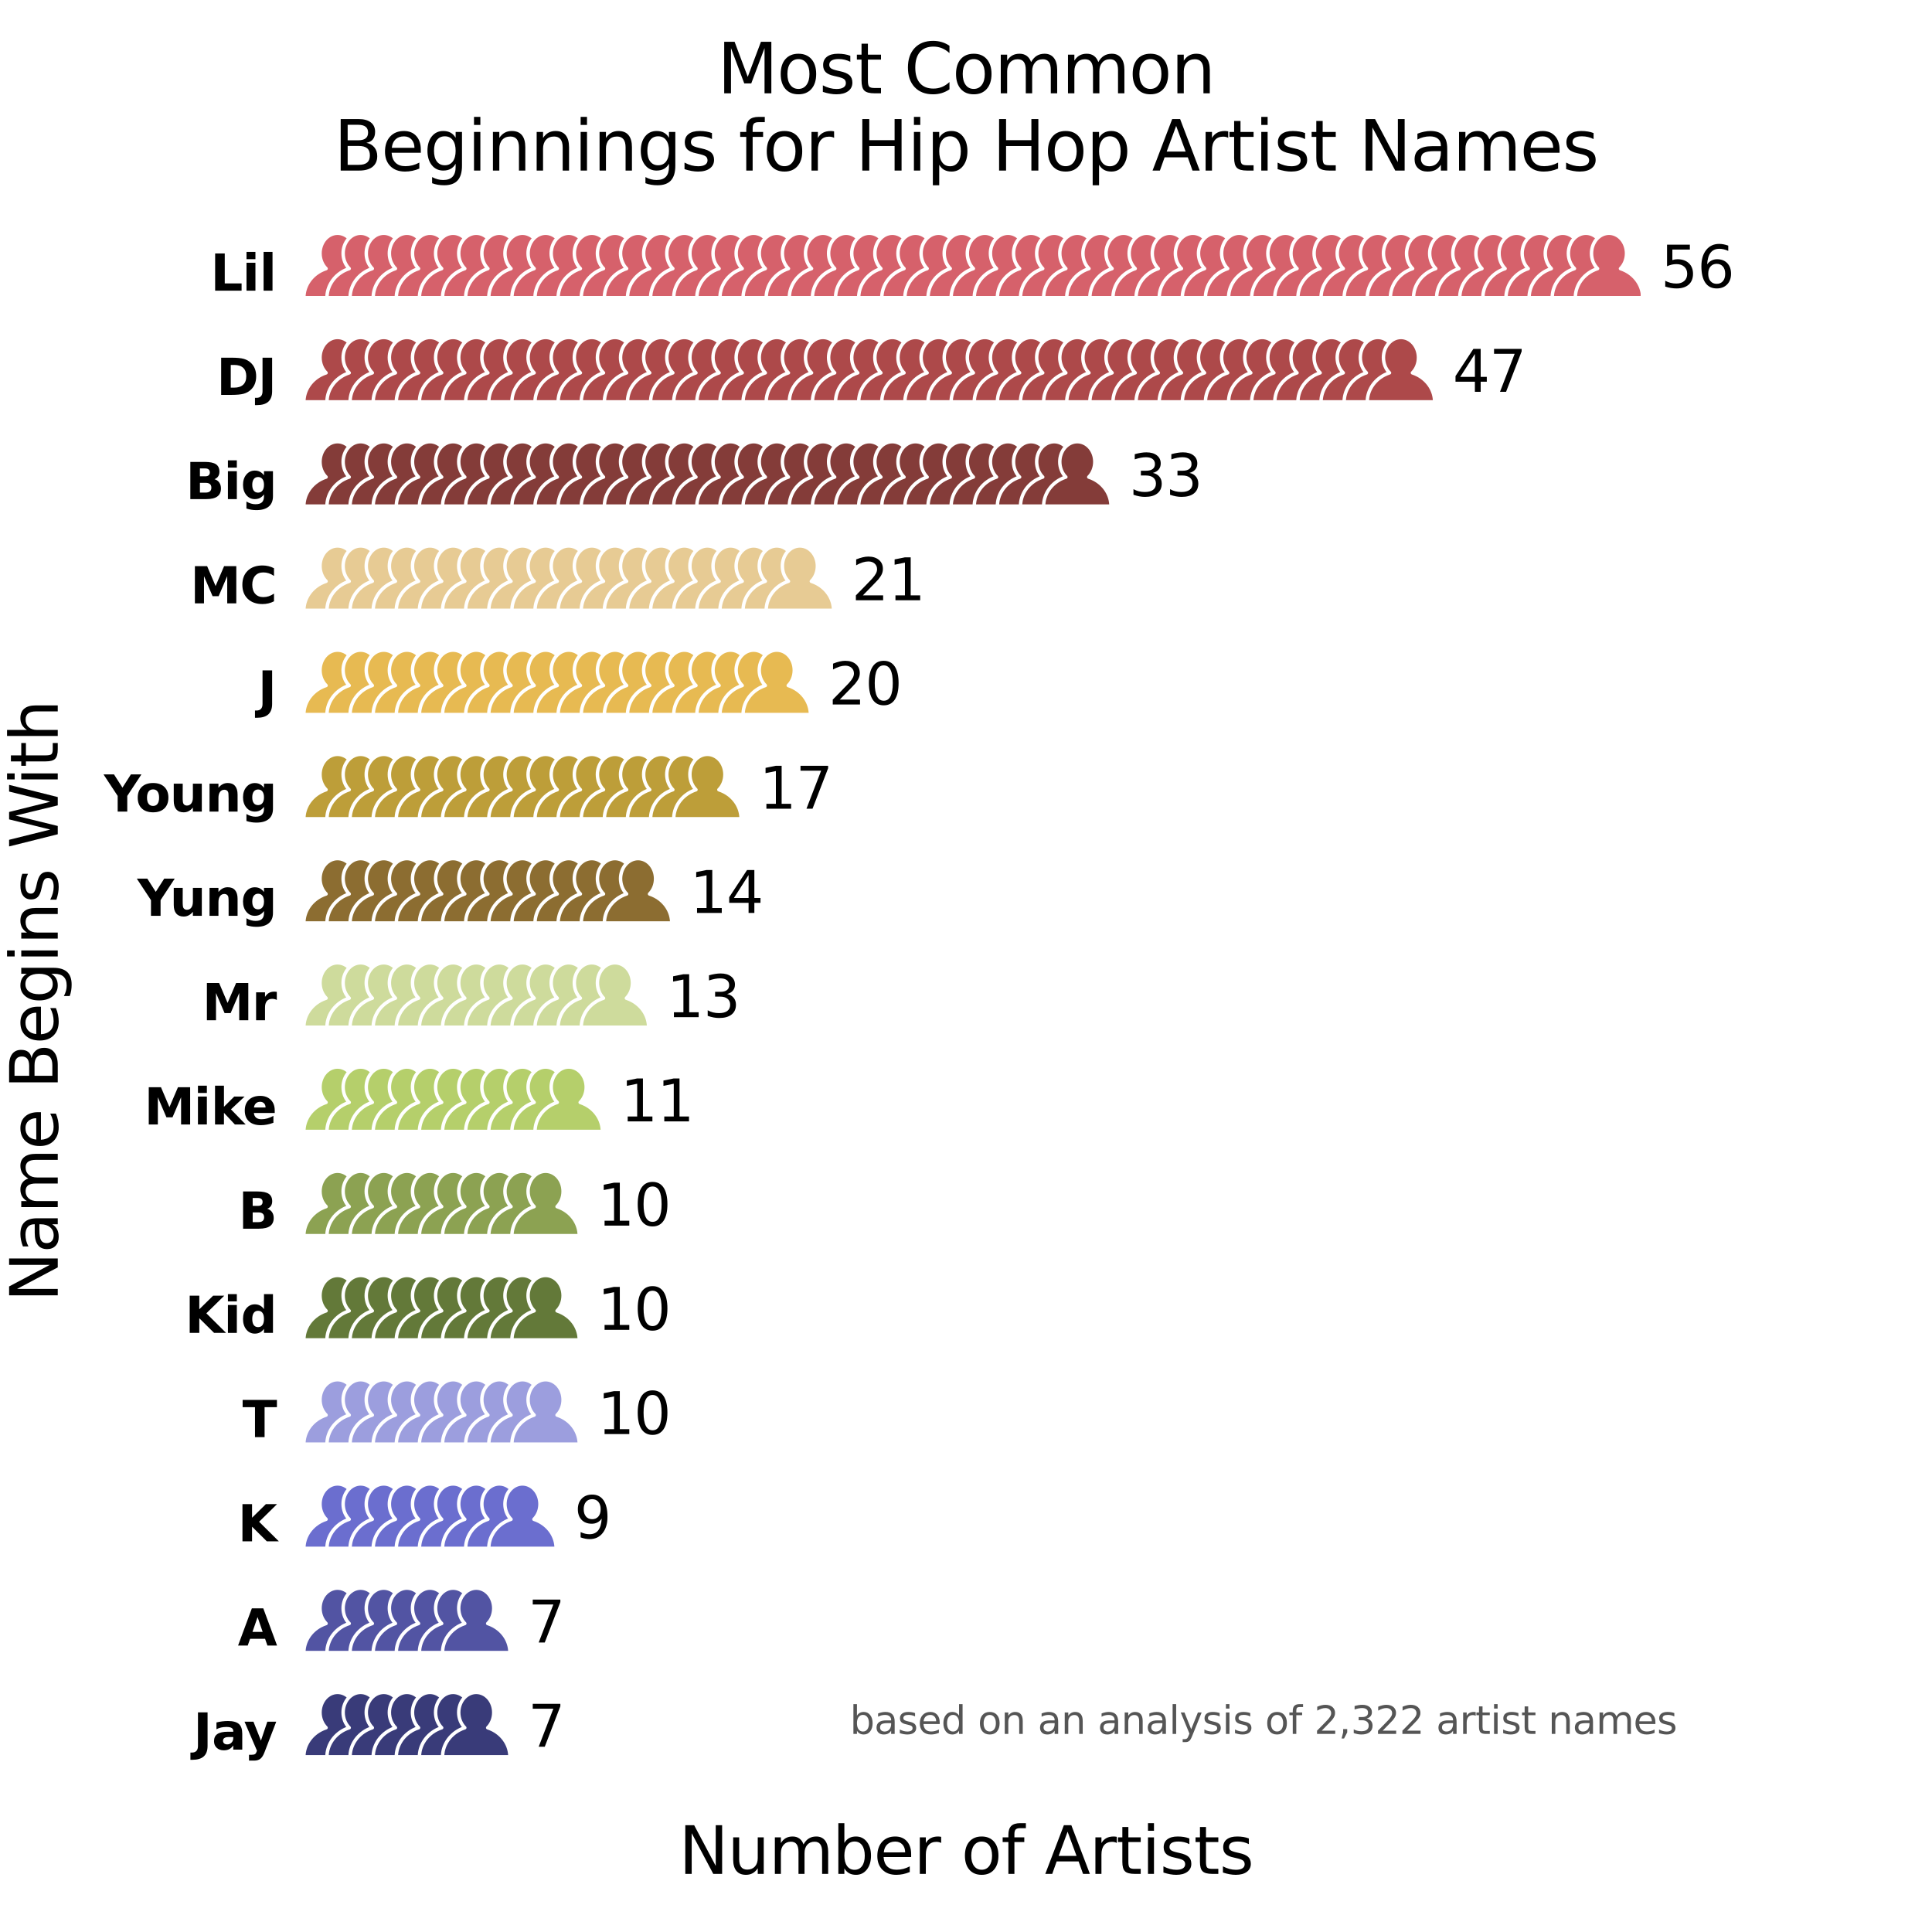 <?xml version="1.0" encoding="utf-8" standalone="no"?>
<!DOCTYPE svg PUBLIC "-//W3C//DTD SVG 1.1//EN"
  "http://www.w3.org/Graphics/SVG/1.1/DTD/svg11.dtd">
<svg height="504pt" version="1.1" viewBox="0 0 504 504" width="504pt" xmlns="http://www.w3.org/2000/svg" xmlns:xlink="http://www.w3.org/1999/xlink">
 <defs>
  <style type="text/css">*{stroke-linecap:butt;stroke-linejoin:round;}</style>
 </defs>
 <g id="figure_1">
  <g id="patch_1">
   <path d="M 0 504 
L 504 504 
L 504 0 
L 0 0 
z
" style="fill:#ffffff;"/>
  </g>
  <g id="axes_1">
   <g id="patch_2">
    <path d="M 75.6 471.92 
L 428.4 471.92 
L 428.4 50.496 
L 75.6 50.496 
z
" style="fill:#ffffff;"/>
   </g>
   <g id="PathCollection_1">
    <defs>
     <path d="M 0.389 -7.323 
L 0.389 -7.323 
C 1.6 -7.323 2.763 -6.768 3.62 -5.783 
C 4.476 -4.798 4.958 -3.46 4.958 -2.067 
L 4.958 -2.067 
C 4.958 -1.313 4.816 -0.568 4.544 0.117 
C 4.271 0.802 3.873 1.412 3.378 1.905 
L 3.378 1.905 
C 3.621 1.984 3.86 2.073 4.094 2.172 
C 4.328 2.271 4.558 2.379 4.782 2.496 
L 4.782 2.496 
C 6.117 3.204 7.226 4.223 7.997 5.451 
C 8.768 6.678 9.174 8.07 9.174 9.487 
L 0.389 9.487 
L -8.396 9.487 
L -8.396 9.487 
C -8.396 8.07 -7.99 6.678 -7.219 5.451 
C -6.448 4.223 -5.339 3.204 -4.004 2.496 
L -4.004 2.496 
C -3.779 2.378 -3.549 2.27 -3.315 2.171 
C -3.08 2.072 -2.841 1.982 -2.597 1.903 
L -2.597 1.903 
C -3.093 1.41 -3.491 0.801 -3.764 0.116 
C -4.037 -0.569 -4.179 -1.313 -4.18 -2.067 
L -4.18 -2.067 
C -4.18 -2.757 -4.062 -3.44 -3.832 -4.078 
C -3.603 -4.716 -3.266 -5.295 -2.842 -5.783 
C -2.418 -6.271 -1.914 -6.658 -1.359 -6.923 
C -0.805 -7.187 -0.211 -7.323 0.389 -7.323 
L 0.389 -7.323 
z
" id="m26be665925" style="stroke:#ffffff;stroke-width:0.9;"/>
    </defs>
    <g clip-path="url(#p3787b4f376)">
     <use style="fill:#393b79;stroke:#ffffff;stroke-width:0.9;" x="87.662" xlink:href="#m26be665925" y="448.81"/>
     <use style="fill:#393b79;stroke:#ffffff;stroke-width:0.9;" x="93.692" xlink:href="#m26be665925" y="448.81"/>
     <use style="fill:#393b79;stroke:#ffffff;stroke-width:0.9;" x="99.723" xlink:href="#m26be665925" y="448.81"/>
     <use style="fill:#393b79;stroke:#ffffff;stroke-width:0.9;" x="105.754" xlink:href="#m26be665925" y="448.81"/>
     <use style="fill:#393b79;stroke:#ffffff;stroke-width:0.9;" x="111.785" xlink:href="#m26be665925" y="448.81"/>
     <use style="fill:#393b79;stroke:#ffffff;stroke-width:0.9;" x="117.815" xlink:href="#m26be665925" y="448.81"/>
     <use style="fill:#393b79;stroke:#ffffff;stroke-width:0.9;" x="123.846" xlink:href="#m26be665925" y="448.81"/>
    </g>
   </g>
   <g id="PathCollection_2">
    <defs>
     <path d="M 0.389 -7.323 
L 0.389 -7.323 
C 1.6 -7.323 2.763 -6.768 3.62 -5.783 
C 4.476 -4.798 4.958 -3.46 4.958 -2.067 
L 4.958 -2.067 
C 4.958 -1.313 4.816 -0.568 4.544 0.117 
C 4.271 0.802 3.873 1.412 3.378 1.905 
L 3.378 1.905 
C 3.621 1.984 3.86 2.073 4.094 2.172 
C 4.328 2.271 4.558 2.379 4.782 2.496 
L 4.782 2.496 
C 6.117 3.204 7.226 4.223 7.997 5.451 
C 8.768 6.678 9.174 8.07 9.174 9.487 
L 0.389 9.487 
L -8.396 9.487 
L -8.396 9.487 
C -8.396 8.07 -7.99 6.678 -7.219 5.451 
C -6.448 4.223 -5.339 3.204 -4.004 2.496 
L -4.004 2.496 
C -3.779 2.378 -3.549 2.27 -3.315 2.171 
C -3.08 2.072 -2.841 1.982 -2.597 1.903 
L -2.597 1.903 
C -3.093 1.41 -3.491 0.801 -3.764 0.116 
C -4.037 -0.569 -4.179 -1.313 -4.18 -2.067 
L -4.18 -2.067 
C -4.18 -2.757 -4.062 -3.44 -3.832 -4.078 
C -3.603 -4.716 -3.266 -5.295 -2.842 -5.783 
C -2.418 -6.271 -1.914 -6.658 -1.359 -6.923 
C -0.805 -7.187 -0.211 -7.323 0.389 -7.323 
L 0.389 -7.323 
z
" id="mc0a8d53ff1" style="stroke:#ffffff;stroke-width:0.9;"/>
    </defs>
    <g clip-path="url(#p3787b4f376)">
     <use style="fill:#5254a3;stroke:#ffffff;stroke-width:0.9;" x="87.662" xlink:href="#mc0a8d53ff1" y="421.621"/>
     <use style="fill:#5254a3;stroke:#ffffff;stroke-width:0.9;" x="93.692" xlink:href="#mc0a8d53ff1" y="421.621"/>
     <use style="fill:#5254a3;stroke:#ffffff;stroke-width:0.9;" x="99.723" xlink:href="#mc0a8d53ff1" y="421.621"/>
     <use style="fill:#5254a3;stroke:#ffffff;stroke-width:0.9;" x="105.754" xlink:href="#mc0a8d53ff1" y="421.621"/>
     <use style="fill:#5254a3;stroke:#ffffff;stroke-width:0.9;" x="111.785" xlink:href="#mc0a8d53ff1" y="421.621"/>
     <use style="fill:#5254a3;stroke:#ffffff;stroke-width:0.9;" x="117.815" xlink:href="#mc0a8d53ff1" y="421.621"/>
     <use style="fill:#5254a3;stroke:#ffffff;stroke-width:0.9;" x="123.846" xlink:href="#mc0a8d53ff1" y="421.621"/>
    </g>
   </g>
   <g id="PathCollection_3">
    <defs>
     <path d="M 0.389 -7.323 
L 0.389 -7.323 
C 1.6 -7.323 2.763 -6.768 3.62 -5.783 
C 4.476 -4.798 4.958 -3.46 4.958 -2.067 
L 4.958 -2.067 
C 4.958 -1.313 4.816 -0.568 4.544 0.117 
C 4.271 0.802 3.873 1.412 3.378 1.905 
L 3.378 1.905 
C 3.621 1.984 3.86 2.073 4.094 2.172 
C 4.328 2.271 4.558 2.379 4.782 2.496 
L 4.782 2.496 
C 6.117 3.204 7.226 4.223 7.997 5.451 
C 8.768 6.678 9.174 8.07 9.174 9.487 
L 0.389 9.487 
L -8.396 9.487 
L -8.396 9.487 
C -8.396 8.07 -7.99 6.678 -7.219 5.451 
C -6.448 4.223 -5.339 3.204 -4.004 2.496 
L -4.004 2.496 
C -3.779 2.378 -3.549 2.27 -3.315 2.171 
C -3.08 2.072 -2.841 1.982 -2.597 1.903 
L -2.597 1.903 
C -3.093 1.41 -3.491 0.801 -3.764 0.116 
C -4.037 -0.569 -4.179 -1.313 -4.18 -2.067 
L -4.18 -2.067 
C -4.18 -2.757 -4.062 -3.44 -3.832 -4.078 
C -3.603 -4.716 -3.266 -5.295 -2.842 -5.783 
C -2.418 -6.271 -1.914 -6.658 -1.359 -6.923 
C -0.805 -7.187 -0.211 -7.323 0.389 -7.323 
L 0.389 -7.323 
z
" id="mce4e008da9" style="stroke:#ffffff;stroke-width:0.9;"/>
    </defs>
    <g clip-path="url(#p3787b4f376)">
     <use style="fill:#6b6ecf;stroke:#ffffff;stroke-width:0.9;" x="87.662" xlink:href="#mce4e008da9" y="394.432"/>
     <use style="fill:#6b6ecf;stroke:#ffffff;stroke-width:0.9;" x="93.692" xlink:href="#mce4e008da9" y="394.432"/>
     <use style="fill:#6b6ecf;stroke:#ffffff;stroke-width:0.9;" x="99.723" xlink:href="#mce4e008da9" y="394.432"/>
     <use style="fill:#6b6ecf;stroke:#ffffff;stroke-width:0.9;" x="105.754" xlink:href="#mce4e008da9" y="394.432"/>
     <use style="fill:#6b6ecf;stroke:#ffffff;stroke-width:0.9;" x="111.785" xlink:href="#mce4e008da9" y="394.432"/>
     <use style="fill:#6b6ecf;stroke:#ffffff;stroke-width:0.9;" x="117.815" xlink:href="#mce4e008da9" y="394.432"/>
     <use style="fill:#6b6ecf;stroke:#ffffff;stroke-width:0.9;" x="123.846" xlink:href="#mce4e008da9" y="394.432"/>
     <use style="fill:#6b6ecf;stroke:#ffffff;stroke-width:0.9;" x="129.877" xlink:href="#mce4e008da9" y="394.432"/>
     <use style="fill:#6b6ecf;stroke:#ffffff;stroke-width:0.9;" x="135.908" xlink:href="#mce4e008da9" y="394.432"/>
    </g>
   </g>
   <g id="PathCollection_4">
    <defs>
     <path d="M 0.389 -7.323 
L 0.389 -7.323 
C 1.6 -7.323 2.763 -6.768 3.62 -5.783 
C 4.476 -4.798 4.958 -3.46 4.958 -2.067 
L 4.958 -2.067 
C 4.958 -1.313 4.816 -0.568 4.544 0.117 
C 4.271 0.802 3.873 1.412 3.378 1.905 
L 3.378 1.905 
C 3.621 1.984 3.86 2.073 4.094 2.172 
C 4.328 2.271 4.558 2.379 4.782 2.496 
L 4.782 2.496 
C 6.117 3.204 7.226 4.223 7.997 5.451 
C 8.768 6.678 9.174 8.07 9.174 9.487 
L 0.389 9.487 
L -8.396 9.487 
L -8.396 9.487 
C -8.396 8.07 -7.99 6.678 -7.219 5.451 
C -6.448 4.223 -5.339 3.204 -4.004 2.496 
L -4.004 2.496 
C -3.779 2.378 -3.549 2.27 -3.315 2.171 
C -3.08 2.072 -2.841 1.982 -2.597 1.903 
L -2.597 1.903 
C -3.093 1.41 -3.491 0.801 -3.764 0.116 
C -4.037 -0.569 -4.179 -1.313 -4.18 -2.067 
L -4.18 -2.067 
C -4.18 -2.757 -4.062 -3.44 -3.832 -4.078 
C -3.603 -4.716 -3.266 -5.295 -2.842 -5.783 
C -2.418 -6.271 -1.914 -6.658 -1.359 -6.923 
C -0.805 -7.187 -0.211 -7.323 0.389 -7.323 
L 0.389 -7.323 
z
" id="me51d06c932" style="stroke:#ffffff;stroke-width:0.9;"/>
    </defs>
    <g clip-path="url(#p3787b4f376)">
     <use style="fill:#9c9ede;stroke:#ffffff;stroke-width:0.9;" x="87.662" xlink:href="#me51d06c932" y="367.244"/>
     <use style="fill:#9c9ede;stroke:#ffffff;stroke-width:0.9;" x="93.692" xlink:href="#me51d06c932" y="367.244"/>
     <use style="fill:#9c9ede;stroke:#ffffff;stroke-width:0.9;" x="99.723" xlink:href="#me51d06c932" y="367.244"/>
     <use style="fill:#9c9ede;stroke:#ffffff;stroke-width:0.9;" x="105.754" xlink:href="#me51d06c932" y="367.244"/>
     <use style="fill:#9c9ede;stroke:#ffffff;stroke-width:0.9;" x="111.785" xlink:href="#me51d06c932" y="367.244"/>
     <use style="fill:#9c9ede;stroke:#ffffff;stroke-width:0.9;" x="117.815" xlink:href="#me51d06c932" y="367.244"/>
     <use style="fill:#9c9ede;stroke:#ffffff;stroke-width:0.9;" x="123.846" xlink:href="#me51d06c932" y="367.244"/>
     <use style="fill:#9c9ede;stroke:#ffffff;stroke-width:0.9;" x="129.877" xlink:href="#me51d06c932" y="367.244"/>
     <use style="fill:#9c9ede;stroke:#ffffff;stroke-width:0.9;" x="135.908" xlink:href="#me51d06c932" y="367.244"/>
     <use style="fill:#9c9ede;stroke:#ffffff;stroke-width:0.9;" x="141.938" xlink:href="#me51d06c932" y="367.244"/>
    </g>
   </g>
   <g id="PathCollection_5">
    <defs>
     <path d="M 0.389 -7.323 
L 0.389 -7.323 
C 1.6 -7.323 2.763 -6.768 3.62 -5.783 
C 4.476 -4.798 4.958 -3.46 4.958 -2.067 
L 4.958 -2.067 
C 4.958 -1.313 4.816 -0.568 4.544 0.117 
C 4.271 0.802 3.873 1.412 3.378 1.905 
L 3.378 1.905 
C 3.621 1.984 3.86 2.073 4.094 2.172 
C 4.328 2.271 4.558 2.379 4.782 2.496 
L 4.782 2.496 
C 6.117 3.204 7.226 4.223 7.997 5.451 
C 8.768 6.678 9.174 8.07 9.174 9.487 
L 0.389 9.487 
L -8.396 9.487 
L -8.396 9.487 
C -8.396 8.07 -7.99 6.678 -7.219 5.451 
C -6.448 4.223 -5.339 3.204 -4.004 2.496 
L -4.004 2.496 
C -3.779 2.378 -3.549 2.27 -3.315 2.171 
C -3.08 2.072 -2.841 1.982 -2.597 1.903 
L -2.597 1.903 
C -3.093 1.41 -3.491 0.801 -3.764 0.116 
C -4.037 -0.569 -4.179 -1.313 -4.18 -2.067 
L -4.18 -2.067 
C -4.18 -2.757 -4.062 -3.44 -3.832 -4.078 
C -3.603 -4.716 -3.266 -5.295 -2.842 -5.783 
C -2.418 -6.271 -1.914 -6.658 -1.359 -6.923 
C -0.805 -7.187 -0.211 -7.323 0.389 -7.323 
L 0.389 -7.323 
z
" id="m9eecce9ea0" style="stroke:#ffffff;stroke-width:0.9;"/>
    </defs>
    <g clip-path="url(#p3787b4f376)">
     <use style="fill:#637939;stroke:#ffffff;stroke-width:0.9;" x="87.662" xlink:href="#m9eecce9ea0" y="340.055"/>
     <use style="fill:#637939;stroke:#ffffff;stroke-width:0.9;" x="93.692" xlink:href="#m9eecce9ea0" y="340.055"/>
     <use style="fill:#637939;stroke:#ffffff;stroke-width:0.9;" x="99.723" xlink:href="#m9eecce9ea0" y="340.055"/>
     <use style="fill:#637939;stroke:#ffffff;stroke-width:0.9;" x="105.754" xlink:href="#m9eecce9ea0" y="340.055"/>
     <use style="fill:#637939;stroke:#ffffff;stroke-width:0.9;" x="111.785" xlink:href="#m9eecce9ea0" y="340.055"/>
     <use style="fill:#637939;stroke:#ffffff;stroke-width:0.9;" x="117.815" xlink:href="#m9eecce9ea0" y="340.055"/>
     <use style="fill:#637939;stroke:#ffffff;stroke-width:0.9;" x="123.846" xlink:href="#m9eecce9ea0" y="340.055"/>
     <use style="fill:#637939;stroke:#ffffff;stroke-width:0.9;" x="129.877" xlink:href="#m9eecce9ea0" y="340.055"/>
     <use style="fill:#637939;stroke:#ffffff;stroke-width:0.9;" x="135.908" xlink:href="#m9eecce9ea0" y="340.055"/>
     <use style="fill:#637939;stroke:#ffffff;stroke-width:0.9;" x="141.938" xlink:href="#m9eecce9ea0" y="340.055"/>
    </g>
   </g>
   <g id="PathCollection_6">
    <defs>
     <path d="M 0.389 -7.323 
L 0.389 -7.323 
C 1.6 -7.323 2.763 -6.768 3.62 -5.783 
C 4.476 -4.798 4.958 -3.46 4.958 -2.067 
L 4.958 -2.067 
C 4.958 -1.313 4.816 -0.568 4.544 0.117 
C 4.271 0.802 3.873 1.412 3.378 1.905 
L 3.378 1.905 
C 3.621 1.984 3.86 2.073 4.094 2.172 
C 4.328 2.271 4.558 2.379 4.782 2.496 
L 4.782 2.496 
C 6.117 3.204 7.226 4.223 7.997 5.451 
C 8.768 6.678 9.174 8.07 9.174 9.487 
L 0.389 9.487 
L -8.396 9.487 
L -8.396 9.487 
C -8.396 8.07 -7.99 6.678 -7.219 5.451 
C -6.448 4.223 -5.339 3.204 -4.004 2.496 
L -4.004 2.496 
C -3.779 2.378 -3.549 2.27 -3.315 2.171 
C -3.08 2.072 -2.841 1.982 -2.597 1.903 
L -2.597 1.903 
C -3.093 1.41 -3.491 0.801 -3.764 0.116 
C -4.037 -0.569 -4.179 -1.313 -4.18 -2.067 
L -4.18 -2.067 
C -4.18 -2.757 -4.062 -3.44 -3.832 -4.078 
C -3.603 -4.716 -3.266 -5.295 -2.842 -5.783 
C -2.418 -6.271 -1.914 -6.658 -1.359 -6.923 
C -0.805 -7.187 -0.211 -7.323 0.389 -7.323 
L 0.389 -7.323 
z
" id="m067e81b152" style="stroke:#ffffff;stroke-width:0.9;"/>
    </defs>
    <g clip-path="url(#p3787b4f376)">
     <use style="fill:#8ca252;stroke:#ffffff;stroke-width:0.9;" x="87.662" xlink:href="#m067e81b152" y="312.866"/>
     <use style="fill:#8ca252;stroke:#ffffff;stroke-width:0.9;" x="93.692" xlink:href="#m067e81b152" y="312.866"/>
     <use style="fill:#8ca252;stroke:#ffffff;stroke-width:0.9;" x="99.723" xlink:href="#m067e81b152" y="312.866"/>
     <use style="fill:#8ca252;stroke:#ffffff;stroke-width:0.9;" x="105.754" xlink:href="#m067e81b152" y="312.866"/>
     <use style="fill:#8ca252;stroke:#ffffff;stroke-width:0.9;" x="111.785" xlink:href="#m067e81b152" y="312.866"/>
     <use style="fill:#8ca252;stroke:#ffffff;stroke-width:0.9;" x="117.815" xlink:href="#m067e81b152" y="312.866"/>
     <use style="fill:#8ca252;stroke:#ffffff;stroke-width:0.9;" x="123.846" xlink:href="#m067e81b152" y="312.866"/>
     <use style="fill:#8ca252;stroke:#ffffff;stroke-width:0.9;" x="129.877" xlink:href="#m067e81b152" y="312.866"/>
     <use style="fill:#8ca252;stroke:#ffffff;stroke-width:0.9;" x="135.908" xlink:href="#m067e81b152" y="312.866"/>
     <use style="fill:#8ca252;stroke:#ffffff;stroke-width:0.9;" x="141.938" xlink:href="#m067e81b152" y="312.866"/>
    </g>
   </g>
   <g id="PathCollection_7">
    <defs>
     <path d="M 0.389 -7.323 
L 0.389 -7.323 
C 1.6 -7.323 2.763 -6.768 3.62 -5.783 
C 4.476 -4.798 4.958 -3.46 4.958 -2.067 
L 4.958 -2.067 
C 4.958 -1.313 4.816 -0.568 4.544 0.117 
C 4.271 0.802 3.873 1.412 3.378 1.905 
L 3.378 1.905 
C 3.621 1.984 3.86 2.073 4.094 2.172 
C 4.328 2.271 4.558 2.379 4.782 2.496 
L 4.782 2.496 
C 6.117 3.204 7.226 4.223 7.997 5.451 
C 8.768 6.678 9.174 8.07 9.174 9.487 
L 0.389 9.487 
L -8.396 9.487 
L -8.396 9.487 
C -8.396 8.07 -7.99 6.678 -7.219 5.451 
C -6.448 4.223 -5.339 3.204 -4.004 2.496 
L -4.004 2.496 
C -3.779 2.378 -3.549 2.27 -3.315 2.171 
C -3.08 2.072 -2.841 1.982 -2.597 1.903 
L -2.597 1.903 
C -3.093 1.41 -3.491 0.801 -3.764 0.116 
C -4.037 -0.569 -4.179 -1.313 -4.18 -2.067 
L -4.18 -2.067 
C -4.18 -2.757 -4.062 -3.44 -3.832 -4.078 
C -3.603 -4.716 -3.266 -5.295 -2.842 -5.783 
C -2.418 -6.271 -1.914 -6.658 -1.359 -6.923 
C -0.805 -7.187 -0.211 -7.323 0.389 -7.323 
L 0.389 -7.323 
z
" id="m7ce69bed7d" style="stroke:#ffffff;stroke-width:0.9;"/>
    </defs>
    <g clip-path="url(#p3787b4f376)">
     <use style="fill:#b5cf6b;stroke:#ffffff;stroke-width:0.9;" x="87.662" xlink:href="#m7ce69bed7d" y="285.678"/>
     <use style="fill:#b5cf6b;stroke:#ffffff;stroke-width:0.9;" x="93.692" xlink:href="#m7ce69bed7d" y="285.678"/>
     <use style="fill:#b5cf6b;stroke:#ffffff;stroke-width:0.9;" x="99.723" xlink:href="#m7ce69bed7d" y="285.678"/>
     <use style="fill:#b5cf6b;stroke:#ffffff;stroke-width:0.9;" x="105.754" xlink:href="#m7ce69bed7d" y="285.678"/>
     <use style="fill:#b5cf6b;stroke:#ffffff;stroke-width:0.9;" x="111.785" xlink:href="#m7ce69bed7d" y="285.678"/>
     <use style="fill:#b5cf6b;stroke:#ffffff;stroke-width:0.9;" x="117.815" xlink:href="#m7ce69bed7d" y="285.678"/>
     <use style="fill:#b5cf6b;stroke:#ffffff;stroke-width:0.9;" x="123.846" xlink:href="#m7ce69bed7d" y="285.678"/>
     <use style="fill:#b5cf6b;stroke:#ffffff;stroke-width:0.9;" x="129.877" xlink:href="#m7ce69bed7d" y="285.678"/>
     <use style="fill:#b5cf6b;stroke:#ffffff;stroke-width:0.9;" x="135.908" xlink:href="#m7ce69bed7d" y="285.678"/>
     <use style="fill:#b5cf6b;stroke:#ffffff;stroke-width:0.9;" x="141.938" xlink:href="#m7ce69bed7d" y="285.678"/>
     <use style="fill:#b5cf6b;stroke:#ffffff;stroke-width:0.9;" x="147.969" xlink:href="#m7ce69bed7d" y="285.678"/>
    </g>
   </g>
   <g id="PathCollection_8">
    <defs>
     <path d="M 0.389 -7.323 
L 0.389 -7.323 
C 1.6 -7.323 2.763 -6.768 3.62 -5.783 
C 4.476 -4.798 4.958 -3.46 4.958 -2.067 
L 4.958 -2.067 
C 4.958 -1.313 4.816 -0.568 4.544 0.117 
C 4.271 0.802 3.873 1.412 3.378 1.905 
L 3.378 1.905 
C 3.621 1.984 3.86 2.073 4.094 2.172 
C 4.328 2.271 4.558 2.379 4.782 2.496 
L 4.782 2.496 
C 6.117 3.204 7.226 4.223 7.997 5.451 
C 8.768 6.678 9.174 8.07 9.174 9.487 
L 0.389 9.487 
L -8.396 9.487 
L -8.396 9.487 
C -8.396 8.07 -7.99 6.678 -7.219 5.451 
C -6.448 4.223 -5.339 3.204 -4.004 2.496 
L -4.004 2.496 
C -3.779 2.378 -3.549 2.27 -3.315 2.171 
C -3.08 2.072 -2.841 1.982 -2.597 1.903 
L -2.597 1.903 
C -3.093 1.41 -3.491 0.801 -3.764 0.116 
C -4.037 -0.569 -4.179 -1.313 -4.18 -2.067 
L -4.18 -2.067 
C -4.18 -2.757 -4.062 -3.44 -3.832 -4.078 
C -3.603 -4.716 -3.266 -5.295 -2.842 -5.783 
C -2.418 -6.271 -1.914 -6.658 -1.359 -6.923 
C -0.805 -7.187 -0.211 -7.323 0.389 -7.323 
L 0.389 -7.323 
z
" id="m319de06f23" style="stroke:#ffffff;stroke-width:0.9;"/>
    </defs>
    <g clip-path="url(#p3787b4f376)">
     <use style="fill:#cedb9c;stroke:#ffffff;stroke-width:0.9;" x="87.662" xlink:href="#m319de06f23" y="258.489"/>
     <use style="fill:#cedb9c;stroke:#ffffff;stroke-width:0.9;" x="93.692" xlink:href="#m319de06f23" y="258.489"/>
     <use style="fill:#cedb9c;stroke:#ffffff;stroke-width:0.9;" x="99.723" xlink:href="#m319de06f23" y="258.489"/>
     <use style="fill:#cedb9c;stroke:#ffffff;stroke-width:0.9;" x="105.754" xlink:href="#m319de06f23" y="258.489"/>
     <use style="fill:#cedb9c;stroke:#ffffff;stroke-width:0.9;" x="111.785" xlink:href="#m319de06f23" y="258.489"/>
     <use style="fill:#cedb9c;stroke:#ffffff;stroke-width:0.9;" x="117.815" xlink:href="#m319de06f23" y="258.489"/>
     <use style="fill:#cedb9c;stroke:#ffffff;stroke-width:0.9;" x="123.846" xlink:href="#m319de06f23" y="258.489"/>
     <use style="fill:#cedb9c;stroke:#ffffff;stroke-width:0.9;" x="129.877" xlink:href="#m319de06f23" y="258.489"/>
     <use style="fill:#cedb9c;stroke:#ffffff;stroke-width:0.9;" x="135.908" xlink:href="#m319de06f23" y="258.489"/>
     <use style="fill:#cedb9c;stroke:#ffffff;stroke-width:0.9;" x="141.938" xlink:href="#m319de06f23" y="258.489"/>
     <use style="fill:#cedb9c;stroke:#ffffff;stroke-width:0.9;" x="147.969" xlink:href="#m319de06f23" y="258.489"/>
     <use style="fill:#cedb9c;stroke:#ffffff;stroke-width:0.9;" x="154" xlink:href="#m319de06f23" y="258.489"/>
     <use style="fill:#cedb9c;stroke:#ffffff;stroke-width:0.9;" x="160.031" xlink:href="#m319de06f23" y="258.489"/>
    </g>
   </g>
   <g id="PathCollection_9">
    <defs>
     <path d="M 0.389 -7.323 
L 0.389 -7.323 
C 1.6 -7.323 2.763 -6.768 3.62 -5.783 
C 4.476 -4.798 4.958 -3.46 4.958 -2.067 
L 4.958 -2.067 
C 4.958 -1.313 4.816 -0.568 4.544 0.117 
C 4.271 0.802 3.873 1.412 3.378 1.905 
L 3.378 1.905 
C 3.621 1.984 3.86 2.073 4.094 2.172 
C 4.328 2.271 4.558 2.379 4.782 2.496 
L 4.782 2.496 
C 6.117 3.204 7.226 4.223 7.997 5.451 
C 8.768 6.678 9.174 8.07 9.174 9.487 
L 0.389 9.487 
L -8.396 9.487 
L -8.396 9.487 
C -8.396 8.07 -7.99 6.678 -7.219 5.451 
C -6.448 4.223 -5.339 3.204 -4.004 2.496 
L -4.004 2.496 
C -3.779 2.378 -3.549 2.27 -3.315 2.171 
C -3.08 2.072 -2.841 1.982 -2.597 1.903 
L -2.597 1.903 
C -3.093 1.41 -3.491 0.801 -3.764 0.116 
C -4.037 -0.569 -4.179 -1.313 -4.18 -2.067 
L -4.18 -2.067 
C -4.18 -2.757 -4.062 -3.44 -3.832 -4.078 
C -3.603 -4.716 -3.266 -5.295 -2.842 -5.783 
C -2.418 -6.271 -1.914 -6.658 -1.359 -6.923 
C -0.805 -7.187 -0.211 -7.323 0.389 -7.323 
L 0.389 -7.323 
z
" id="mc9b9e00490" style="stroke:#ffffff;stroke-width:0.9;"/>
    </defs>
    <g clip-path="url(#p3787b4f376)">
     <use style="fill:#8c6d31;stroke:#ffffff;stroke-width:0.9;" x="87.662" xlink:href="#mc9b9e00490" y="231.3"/>
     <use style="fill:#8c6d31;stroke:#ffffff;stroke-width:0.9;" x="93.692" xlink:href="#mc9b9e00490" y="231.3"/>
     <use style="fill:#8c6d31;stroke:#ffffff;stroke-width:0.9;" x="99.723" xlink:href="#mc9b9e00490" y="231.3"/>
     <use style="fill:#8c6d31;stroke:#ffffff;stroke-width:0.9;" x="105.754" xlink:href="#mc9b9e00490" y="231.3"/>
     <use style="fill:#8c6d31;stroke:#ffffff;stroke-width:0.9;" x="111.785" xlink:href="#mc9b9e00490" y="231.3"/>
     <use style="fill:#8c6d31;stroke:#ffffff;stroke-width:0.9;" x="117.815" xlink:href="#mc9b9e00490" y="231.3"/>
     <use style="fill:#8c6d31;stroke:#ffffff;stroke-width:0.9;" x="123.846" xlink:href="#mc9b9e00490" y="231.3"/>
     <use style="fill:#8c6d31;stroke:#ffffff;stroke-width:0.9;" x="129.877" xlink:href="#mc9b9e00490" y="231.3"/>
     <use style="fill:#8c6d31;stroke:#ffffff;stroke-width:0.9;" x="135.908" xlink:href="#mc9b9e00490" y="231.3"/>
     <use style="fill:#8c6d31;stroke:#ffffff;stroke-width:0.9;" x="141.938" xlink:href="#mc9b9e00490" y="231.3"/>
     <use style="fill:#8c6d31;stroke:#ffffff;stroke-width:0.9;" x="147.969" xlink:href="#mc9b9e00490" y="231.3"/>
     <use style="fill:#8c6d31;stroke:#ffffff;stroke-width:0.9;" x="154" xlink:href="#mc9b9e00490" y="231.3"/>
     <use style="fill:#8c6d31;stroke:#ffffff;stroke-width:0.9;" x="160.031" xlink:href="#mc9b9e00490" y="231.3"/>
     <use style="fill:#8c6d31;stroke:#ffffff;stroke-width:0.9;" x="166.062" xlink:href="#mc9b9e00490" y="231.3"/>
    </g>
   </g>
   <g id="PathCollection_10">
    <defs>
     <path d="M 0.389 -7.323 
L 0.389 -7.323 
C 1.6 -7.323 2.763 -6.768 3.62 -5.783 
C 4.476 -4.798 4.958 -3.46 4.958 -2.067 
L 4.958 -2.067 
C 4.958 -1.313 4.816 -0.568 4.544 0.117 
C 4.271 0.802 3.873 1.412 3.378 1.905 
L 3.378 1.905 
C 3.621 1.984 3.86 2.073 4.094 2.172 
C 4.328 2.271 4.558 2.379 4.782 2.496 
L 4.782 2.496 
C 6.117 3.204 7.226 4.223 7.997 5.451 
C 8.768 6.678 9.174 8.07 9.174 9.487 
L 0.389 9.487 
L -8.396 9.487 
L -8.396 9.487 
C -8.396 8.07 -7.99 6.678 -7.219 5.451 
C -6.448 4.223 -5.339 3.204 -4.004 2.496 
L -4.004 2.496 
C -3.779 2.378 -3.549 2.27 -3.315 2.171 
C -3.08 2.072 -2.841 1.982 -2.597 1.903 
L -2.597 1.903 
C -3.093 1.41 -3.491 0.801 -3.764 0.116 
C -4.037 -0.569 -4.179 -1.313 -4.18 -2.067 
L -4.18 -2.067 
C -4.18 -2.757 -4.062 -3.44 -3.832 -4.078 
C -3.603 -4.716 -3.266 -5.295 -2.842 -5.783 
C -2.418 -6.271 -1.914 -6.658 -1.359 -6.923 
C -0.805 -7.187 -0.211 -7.323 0.389 -7.323 
L 0.389 -7.323 
z
" id="m3e9d869a9f" style="stroke:#ffffff;stroke-width:0.9;"/>
    </defs>
    <g clip-path="url(#p3787b4f376)">
     <use style="fill:#bd9e39;stroke:#ffffff;stroke-width:0.9;" x="87.662" xlink:href="#m3e9d869a9f" y="204.112"/>
     <use style="fill:#bd9e39;stroke:#ffffff;stroke-width:0.9;" x="93.692" xlink:href="#m3e9d869a9f" y="204.112"/>
     <use style="fill:#bd9e39;stroke:#ffffff;stroke-width:0.9;" x="99.723" xlink:href="#m3e9d869a9f" y="204.112"/>
     <use style="fill:#bd9e39;stroke:#ffffff;stroke-width:0.9;" x="105.754" xlink:href="#m3e9d869a9f" y="204.112"/>
     <use style="fill:#bd9e39;stroke:#ffffff;stroke-width:0.9;" x="111.785" xlink:href="#m3e9d869a9f" y="204.112"/>
     <use style="fill:#bd9e39;stroke:#ffffff;stroke-width:0.9;" x="117.815" xlink:href="#m3e9d869a9f" y="204.112"/>
     <use style="fill:#bd9e39;stroke:#ffffff;stroke-width:0.9;" x="123.846" xlink:href="#m3e9d869a9f" y="204.112"/>
     <use style="fill:#bd9e39;stroke:#ffffff;stroke-width:0.9;" x="129.877" xlink:href="#m3e9d869a9f" y="204.112"/>
     <use style="fill:#bd9e39;stroke:#ffffff;stroke-width:0.9;" x="135.908" xlink:href="#m3e9d869a9f" y="204.112"/>
     <use style="fill:#bd9e39;stroke:#ffffff;stroke-width:0.9;" x="141.938" xlink:href="#m3e9d869a9f" y="204.112"/>
     <use style="fill:#bd9e39;stroke:#ffffff;stroke-width:0.9;" x="147.969" xlink:href="#m3e9d869a9f" y="204.112"/>
     <use style="fill:#bd9e39;stroke:#ffffff;stroke-width:0.9;" x="154" xlink:href="#m3e9d869a9f" y="204.112"/>
     <use style="fill:#bd9e39;stroke:#ffffff;stroke-width:0.9;" x="160.031" xlink:href="#m3e9d869a9f" y="204.112"/>
     <use style="fill:#bd9e39;stroke:#ffffff;stroke-width:0.9;" x="166.062" xlink:href="#m3e9d869a9f" y="204.112"/>
     <use style="fill:#bd9e39;stroke:#ffffff;stroke-width:0.9;" x="172.092" xlink:href="#m3e9d869a9f" y="204.112"/>
     <use style="fill:#bd9e39;stroke:#ffffff;stroke-width:0.9;" x="178.123" xlink:href="#m3e9d869a9f" y="204.112"/>
     <use style="fill:#bd9e39;stroke:#ffffff;stroke-width:0.9;" x="184.154" xlink:href="#m3e9d869a9f" y="204.112"/>
    </g>
   </g>
   <g id="PathCollection_11">
    <defs>
     <path d="M 0.389 -7.323 
L 0.389 -7.323 
C 1.6 -7.323 2.763 -6.768 3.62 -5.783 
C 4.476 -4.798 4.958 -3.46 4.958 -2.067 
L 4.958 -2.067 
C 4.958 -1.313 4.816 -0.568 4.544 0.117 
C 4.271 0.802 3.873 1.412 3.378 1.905 
L 3.378 1.905 
C 3.621 1.984 3.86 2.073 4.094 2.172 
C 4.328 2.271 4.558 2.379 4.782 2.496 
L 4.782 2.496 
C 6.117 3.204 7.226 4.223 7.997 5.451 
C 8.768 6.678 9.174 8.07 9.174 9.487 
L 0.389 9.487 
L -8.396 9.487 
L -8.396 9.487 
C -8.396 8.07 -7.99 6.678 -7.219 5.451 
C -6.448 4.223 -5.339 3.204 -4.004 2.496 
L -4.004 2.496 
C -3.779 2.378 -3.549 2.27 -3.315 2.171 
C -3.08 2.072 -2.841 1.982 -2.597 1.903 
L -2.597 1.903 
C -3.093 1.41 -3.491 0.801 -3.764 0.116 
C -4.037 -0.569 -4.179 -1.313 -4.18 -2.067 
L -4.18 -2.067 
C -4.18 -2.757 -4.062 -3.44 -3.832 -4.078 
C -3.603 -4.716 -3.266 -5.295 -2.842 -5.783 
C -2.418 -6.271 -1.914 -6.658 -1.359 -6.923 
C -0.805 -7.187 -0.211 -7.323 0.389 -7.323 
L 0.389 -7.323 
z
" id="m60ce149b54" style="stroke:#ffffff;stroke-width:0.9;"/>
    </defs>
    <g clip-path="url(#p3787b4f376)">
     <use style="fill:#e7ba52;stroke:#ffffff;stroke-width:0.9;" x="87.662" xlink:href="#m60ce149b54" y="176.923"/>
     <use style="fill:#e7ba52;stroke:#ffffff;stroke-width:0.9;" x="93.692" xlink:href="#m60ce149b54" y="176.923"/>
     <use style="fill:#e7ba52;stroke:#ffffff;stroke-width:0.9;" x="99.723" xlink:href="#m60ce149b54" y="176.923"/>
     <use style="fill:#e7ba52;stroke:#ffffff;stroke-width:0.9;" x="105.754" xlink:href="#m60ce149b54" y="176.923"/>
     <use style="fill:#e7ba52;stroke:#ffffff;stroke-width:0.9;" x="111.785" xlink:href="#m60ce149b54" y="176.923"/>
     <use style="fill:#e7ba52;stroke:#ffffff;stroke-width:0.9;" x="117.815" xlink:href="#m60ce149b54" y="176.923"/>
     <use style="fill:#e7ba52;stroke:#ffffff;stroke-width:0.9;" x="123.846" xlink:href="#m60ce149b54" y="176.923"/>
     <use style="fill:#e7ba52;stroke:#ffffff;stroke-width:0.9;" x="129.877" xlink:href="#m60ce149b54" y="176.923"/>
     <use style="fill:#e7ba52;stroke:#ffffff;stroke-width:0.9;" x="135.908" xlink:href="#m60ce149b54" y="176.923"/>
     <use style="fill:#e7ba52;stroke:#ffffff;stroke-width:0.9;" x="141.938" xlink:href="#m60ce149b54" y="176.923"/>
     <use style="fill:#e7ba52;stroke:#ffffff;stroke-width:0.9;" x="147.969" xlink:href="#m60ce149b54" y="176.923"/>
     <use style="fill:#e7ba52;stroke:#ffffff;stroke-width:0.9;" x="154" xlink:href="#m60ce149b54" y="176.923"/>
     <use style="fill:#e7ba52;stroke:#ffffff;stroke-width:0.9;" x="160.031" xlink:href="#m60ce149b54" y="176.923"/>
     <use style="fill:#e7ba52;stroke:#ffffff;stroke-width:0.9;" x="166.062" xlink:href="#m60ce149b54" y="176.923"/>
     <use style="fill:#e7ba52;stroke:#ffffff;stroke-width:0.9;" x="172.092" xlink:href="#m60ce149b54" y="176.923"/>
     <use style="fill:#e7ba52;stroke:#ffffff;stroke-width:0.9;" x="178.123" xlink:href="#m60ce149b54" y="176.923"/>
     <use style="fill:#e7ba52;stroke:#ffffff;stroke-width:0.9;" x="184.154" xlink:href="#m60ce149b54" y="176.923"/>
     <use style="fill:#e7ba52;stroke:#ffffff;stroke-width:0.9;" x="190.185" xlink:href="#m60ce149b54" y="176.923"/>
     <use style="fill:#e7ba52;stroke:#ffffff;stroke-width:0.9;" x="196.215" xlink:href="#m60ce149b54" y="176.923"/>
     <use style="fill:#e7ba52;stroke:#ffffff;stroke-width:0.9;" x="202.246" xlink:href="#m60ce149b54" y="176.923"/>
    </g>
   </g>
   <g id="PathCollection_12">
    <defs>
     <path d="M 0.389 -7.323 
L 0.389 -7.323 
C 1.6 -7.323 2.763 -6.768 3.62 -5.783 
C 4.476 -4.798 4.958 -3.46 4.958 -2.067 
L 4.958 -2.067 
C 4.958 -1.313 4.816 -0.568 4.544 0.117 
C 4.271 0.802 3.873 1.412 3.378 1.905 
L 3.378 1.905 
C 3.621 1.984 3.86 2.073 4.094 2.172 
C 4.328 2.271 4.558 2.379 4.782 2.496 
L 4.782 2.496 
C 6.117 3.204 7.226 4.223 7.997 5.451 
C 8.768 6.678 9.174 8.07 9.174 9.487 
L 0.389 9.487 
L -8.396 9.487 
L -8.396 9.487 
C -8.396 8.07 -7.99 6.678 -7.219 5.451 
C -6.448 4.223 -5.339 3.204 -4.004 2.496 
L -4.004 2.496 
C -3.779 2.378 -3.549 2.27 -3.315 2.171 
C -3.08 2.072 -2.841 1.982 -2.597 1.903 
L -2.597 1.903 
C -3.093 1.41 -3.491 0.801 -3.764 0.116 
C -4.037 -0.569 -4.179 -1.313 -4.18 -2.067 
L -4.18 -2.067 
C -4.18 -2.757 -4.062 -3.44 -3.832 -4.078 
C -3.603 -4.716 -3.266 -5.295 -2.842 -5.783 
C -2.418 -6.271 -1.914 -6.658 -1.359 -6.923 
C -0.805 -7.187 -0.211 -7.323 0.389 -7.323 
L 0.389 -7.323 
z
" id="m48fe1691b5" style="stroke:#ffffff;stroke-width:0.9;"/>
    </defs>
    <g clip-path="url(#p3787b4f376)">
     <use style="fill:#e7cb94;stroke:#ffffff;stroke-width:0.9;" x="87.662" xlink:href="#m48fe1691b5" y="149.735"/>
     <use style="fill:#e7cb94;stroke:#ffffff;stroke-width:0.9;" x="93.692" xlink:href="#m48fe1691b5" y="149.735"/>
     <use style="fill:#e7cb94;stroke:#ffffff;stroke-width:0.9;" x="99.723" xlink:href="#m48fe1691b5" y="149.735"/>
     <use style="fill:#e7cb94;stroke:#ffffff;stroke-width:0.9;" x="105.754" xlink:href="#m48fe1691b5" y="149.735"/>
     <use style="fill:#e7cb94;stroke:#ffffff;stroke-width:0.9;" x="111.785" xlink:href="#m48fe1691b5" y="149.735"/>
     <use style="fill:#e7cb94;stroke:#ffffff;stroke-width:0.9;" x="117.815" xlink:href="#m48fe1691b5" y="149.735"/>
     <use style="fill:#e7cb94;stroke:#ffffff;stroke-width:0.9;" x="123.846" xlink:href="#m48fe1691b5" y="149.735"/>
     <use style="fill:#e7cb94;stroke:#ffffff;stroke-width:0.9;" x="129.877" xlink:href="#m48fe1691b5" y="149.735"/>
     <use style="fill:#e7cb94;stroke:#ffffff;stroke-width:0.9;" x="135.908" xlink:href="#m48fe1691b5" y="149.735"/>
     <use style="fill:#e7cb94;stroke:#ffffff;stroke-width:0.9;" x="141.938" xlink:href="#m48fe1691b5" y="149.735"/>
     <use style="fill:#e7cb94;stroke:#ffffff;stroke-width:0.9;" x="147.969" xlink:href="#m48fe1691b5" y="149.735"/>
     <use style="fill:#e7cb94;stroke:#ffffff;stroke-width:0.9;" x="154" xlink:href="#m48fe1691b5" y="149.735"/>
     <use style="fill:#e7cb94;stroke:#ffffff;stroke-width:0.9;" x="160.031" xlink:href="#m48fe1691b5" y="149.735"/>
     <use style="fill:#e7cb94;stroke:#ffffff;stroke-width:0.9;" x="166.062" xlink:href="#m48fe1691b5" y="149.735"/>
     <use style="fill:#e7cb94;stroke:#ffffff;stroke-width:0.9;" x="172.092" xlink:href="#m48fe1691b5" y="149.735"/>
     <use style="fill:#e7cb94;stroke:#ffffff;stroke-width:0.9;" x="178.123" xlink:href="#m48fe1691b5" y="149.735"/>
     <use style="fill:#e7cb94;stroke:#ffffff;stroke-width:0.9;" x="184.154" xlink:href="#m48fe1691b5" y="149.735"/>
     <use style="fill:#e7cb94;stroke:#ffffff;stroke-width:0.9;" x="190.185" xlink:href="#m48fe1691b5" y="149.735"/>
     <use style="fill:#e7cb94;stroke:#ffffff;stroke-width:0.9;" x="196.215" xlink:href="#m48fe1691b5" y="149.735"/>
     <use style="fill:#e7cb94;stroke:#ffffff;stroke-width:0.9;" x="202.246" xlink:href="#m48fe1691b5" y="149.735"/>
     <use style="fill:#e7cb94;stroke:#ffffff;stroke-width:0.9;" x="208.277" xlink:href="#m48fe1691b5" y="149.735"/>
    </g>
   </g>
   <g id="PathCollection_13">
    <defs>
     <path d="M 0.389 -7.323 
L 0.389 -7.323 
C 1.6 -7.323 2.763 -6.768 3.62 -5.783 
C 4.476 -4.798 4.958 -3.46 4.958 -2.067 
L 4.958 -2.067 
C 4.958 -1.313 4.816 -0.568 4.544 0.117 
C 4.271 0.802 3.873 1.412 3.378 1.905 
L 3.378 1.905 
C 3.621 1.984 3.86 2.073 4.094 2.172 
C 4.328 2.271 4.558 2.379 4.782 2.496 
L 4.782 2.496 
C 6.117 3.204 7.226 4.223 7.997 5.451 
C 8.768 6.678 9.174 8.07 9.174 9.487 
L 0.389 9.487 
L -8.396 9.487 
L -8.396 9.487 
C -8.396 8.07 -7.99 6.678 -7.219 5.451 
C -6.448 4.223 -5.339 3.204 -4.004 2.496 
L -4.004 2.496 
C -3.779 2.378 -3.549 2.27 -3.315 2.171 
C -3.08 2.072 -2.841 1.982 -2.597 1.903 
L -2.597 1.903 
C -3.093 1.41 -3.491 0.801 -3.764 0.116 
C -4.037 -0.569 -4.179 -1.313 -4.18 -2.067 
L -4.18 -2.067 
C -4.18 -2.757 -4.062 -3.44 -3.832 -4.078 
C -3.603 -4.716 -3.266 -5.295 -2.842 -5.783 
C -2.418 -6.271 -1.914 -6.658 -1.359 -6.923 
C -0.805 -7.187 -0.211 -7.323 0.389 -7.323 
L 0.389 -7.323 
z
" id="m58e6b22340" style="stroke:#ffffff;stroke-width:0.9;"/>
    </defs>
    <g clip-path="url(#p3787b4f376)">
     <use style="fill:#843c39;stroke:#ffffff;stroke-width:0.9;" x="87.662" xlink:href="#m58e6b22340" y="122.546"/>
     <use style="fill:#843c39;stroke:#ffffff;stroke-width:0.9;" x="93.692" xlink:href="#m58e6b22340" y="122.546"/>
     <use style="fill:#843c39;stroke:#ffffff;stroke-width:0.9;" x="99.723" xlink:href="#m58e6b22340" y="122.546"/>
     <use style="fill:#843c39;stroke:#ffffff;stroke-width:0.9;" x="105.754" xlink:href="#m58e6b22340" y="122.546"/>
     <use style="fill:#843c39;stroke:#ffffff;stroke-width:0.9;" x="111.785" xlink:href="#m58e6b22340" y="122.546"/>
     <use style="fill:#843c39;stroke:#ffffff;stroke-width:0.9;" x="117.815" xlink:href="#m58e6b22340" y="122.546"/>
     <use style="fill:#843c39;stroke:#ffffff;stroke-width:0.9;" x="123.846" xlink:href="#m58e6b22340" y="122.546"/>
     <use style="fill:#843c39;stroke:#ffffff;stroke-width:0.9;" x="129.877" xlink:href="#m58e6b22340" y="122.546"/>
     <use style="fill:#843c39;stroke:#ffffff;stroke-width:0.9;" x="135.908" xlink:href="#m58e6b22340" y="122.546"/>
     <use style="fill:#843c39;stroke:#ffffff;stroke-width:0.9;" x="141.938" xlink:href="#m58e6b22340" y="122.546"/>
     <use style="fill:#843c39;stroke:#ffffff;stroke-width:0.9;" x="147.969" xlink:href="#m58e6b22340" y="122.546"/>
     <use style="fill:#843c39;stroke:#ffffff;stroke-width:0.9;" x="154" xlink:href="#m58e6b22340" y="122.546"/>
     <use style="fill:#843c39;stroke:#ffffff;stroke-width:0.9;" x="160.031" xlink:href="#m58e6b22340" y="122.546"/>
     <use style="fill:#843c39;stroke:#ffffff;stroke-width:0.9;" x="166.062" xlink:href="#m58e6b22340" y="122.546"/>
     <use style="fill:#843c39;stroke:#ffffff;stroke-width:0.9;" x="172.092" xlink:href="#m58e6b22340" y="122.546"/>
     <use style="fill:#843c39;stroke:#ffffff;stroke-width:0.9;" x="178.123" xlink:href="#m58e6b22340" y="122.546"/>
     <use style="fill:#843c39;stroke:#ffffff;stroke-width:0.9;" x="184.154" xlink:href="#m58e6b22340" y="122.546"/>
     <use style="fill:#843c39;stroke:#ffffff;stroke-width:0.9;" x="190.185" xlink:href="#m58e6b22340" y="122.546"/>
     <use style="fill:#843c39;stroke:#ffffff;stroke-width:0.9;" x="196.215" xlink:href="#m58e6b22340" y="122.546"/>
     <use style="fill:#843c39;stroke:#ffffff;stroke-width:0.9;" x="202.246" xlink:href="#m58e6b22340" y="122.546"/>
     <use style="fill:#843c39;stroke:#ffffff;stroke-width:0.9;" x="208.277" xlink:href="#m58e6b22340" y="122.546"/>
     <use style="fill:#843c39;stroke:#ffffff;stroke-width:0.9;" x="214.308" xlink:href="#m58e6b22340" y="122.546"/>
     <use style="fill:#843c39;stroke:#ffffff;stroke-width:0.9;" x="220.338" xlink:href="#m58e6b22340" y="122.546"/>
     <use style="fill:#843c39;stroke:#ffffff;stroke-width:0.9;" x="226.369" xlink:href="#m58e6b22340" y="122.546"/>
     <use style="fill:#843c39;stroke:#ffffff;stroke-width:0.9;" x="232.4" xlink:href="#m58e6b22340" y="122.546"/>
     <use style="fill:#843c39;stroke:#ffffff;stroke-width:0.9;" x="238.431" xlink:href="#m58e6b22340" y="122.546"/>
     <use style="fill:#843c39;stroke:#ffffff;stroke-width:0.9;" x="244.462" xlink:href="#m58e6b22340" y="122.546"/>
     <use style="fill:#843c39;stroke:#ffffff;stroke-width:0.9;" x="250.492" xlink:href="#m58e6b22340" y="122.546"/>
     <use style="fill:#843c39;stroke:#ffffff;stroke-width:0.9;" x="256.523" xlink:href="#m58e6b22340" y="122.546"/>
     <use style="fill:#843c39;stroke:#ffffff;stroke-width:0.9;" x="262.554" xlink:href="#m58e6b22340" y="122.546"/>
     <use style="fill:#843c39;stroke:#ffffff;stroke-width:0.9;" x="268.585" xlink:href="#m58e6b22340" y="122.546"/>
     <use style="fill:#843c39;stroke:#ffffff;stroke-width:0.9;" x="274.615" xlink:href="#m58e6b22340" y="122.546"/>
     <use style="fill:#843c39;stroke:#ffffff;stroke-width:0.9;" x="280.646" xlink:href="#m58e6b22340" y="122.546"/>
    </g>
   </g>
   <g id="PathCollection_14">
    <defs>
     <path d="M 0.389 -7.323 
L 0.389 -7.323 
C 1.6 -7.323 2.763 -6.768 3.62 -5.783 
C 4.476 -4.798 4.958 -3.46 4.958 -2.067 
L 4.958 -2.067 
C 4.958 -1.313 4.816 -0.568 4.544 0.117 
C 4.271 0.802 3.873 1.412 3.378 1.905 
L 3.378 1.905 
C 3.621 1.984 3.86 2.073 4.094 2.172 
C 4.328 2.271 4.558 2.379 4.782 2.496 
L 4.782 2.496 
C 6.117 3.204 7.226 4.223 7.997 5.451 
C 8.768 6.678 9.174 8.07 9.174 9.487 
L 0.389 9.487 
L -8.396 9.487 
L -8.396 9.487 
C -8.396 8.07 -7.99 6.678 -7.219 5.451 
C -6.448 4.223 -5.339 3.204 -4.004 2.496 
L -4.004 2.496 
C -3.779 2.378 -3.549 2.27 -3.315 2.171 
C -3.08 2.072 -2.841 1.982 -2.597 1.903 
L -2.597 1.903 
C -3.093 1.41 -3.491 0.801 -3.764 0.116 
C -4.037 -0.569 -4.179 -1.313 -4.18 -2.067 
L -4.18 -2.067 
C -4.18 -2.757 -4.062 -3.44 -3.832 -4.078 
C -3.603 -4.716 -3.266 -5.295 -2.842 -5.783 
C -2.418 -6.271 -1.914 -6.658 -1.359 -6.923 
C -0.805 -7.187 -0.211 -7.323 0.389 -7.323 
L 0.389 -7.323 
z
" id="m0372db36c0" style="stroke:#ffffff;stroke-width:0.9;"/>
    </defs>
    <g clip-path="url(#p3787b4f376)">
     <use style="fill:#ad494a;stroke:#ffffff;stroke-width:0.9;" x="87.662" xlink:href="#m0372db36c0" y="95.357"/>
     <use style="fill:#ad494a;stroke:#ffffff;stroke-width:0.9;" x="93.692" xlink:href="#m0372db36c0" y="95.357"/>
     <use style="fill:#ad494a;stroke:#ffffff;stroke-width:0.9;" x="99.723" xlink:href="#m0372db36c0" y="95.357"/>
     <use style="fill:#ad494a;stroke:#ffffff;stroke-width:0.9;" x="105.754" xlink:href="#m0372db36c0" y="95.357"/>
     <use style="fill:#ad494a;stroke:#ffffff;stroke-width:0.9;" x="111.785" xlink:href="#m0372db36c0" y="95.357"/>
     <use style="fill:#ad494a;stroke:#ffffff;stroke-width:0.9;" x="117.815" xlink:href="#m0372db36c0" y="95.357"/>
     <use style="fill:#ad494a;stroke:#ffffff;stroke-width:0.9;" x="123.846" xlink:href="#m0372db36c0" y="95.357"/>
     <use style="fill:#ad494a;stroke:#ffffff;stroke-width:0.9;" x="129.877" xlink:href="#m0372db36c0" y="95.357"/>
     <use style="fill:#ad494a;stroke:#ffffff;stroke-width:0.9;" x="135.908" xlink:href="#m0372db36c0" y="95.357"/>
     <use style="fill:#ad494a;stroke:#ffffff;stroke-width:0.9;" x="141.938" xlink:href="#m0372db36c0" y="95.357"/>
     <use style="fill:#ad494a;stroke:#ffffff;stroke-width:0.9;" x="147.969" xlink:href="#m0372db36c0" y="95.357"/>
     <use style="fill:#ad494a;stroke:#ffffff;stroke-width:0.9;" x="154" xlink:href="#m0372db36c0" y="95.357"/>
     <use style="fill:#ad494a;stroke:#ffffff;stroke-width:0.9;" x="160.031" xlink:href="#m0372db36c0" y="95.357"/>
     <use style="fill:#ad494a;stroke:#ffffff;stroke-width:0.9;" x="166.062" xlink:href="#m0372db36c0" y="95.357"/>
     <use style="fill:#ad494a;stroke:#ffffff;stroke-width:0.9;" x="172.092" xlink:href="#m0372db36c0" y="95.357"/>
     <use style="fill:#ad494a;stroke:#ffffff;stroke-width:0.9;" x="178.123" xlink:href="#m0372db36c0" y="95.357"/>
     <use style="fill:#ad494a;stroke:#ffffff;stroke-width:0.9;" x="184.154" xlink:href="#m0372db36c0" y="95.357"/>
     <use style="fill:#ad494a;stroke:#ffffff;stroke-width:0.9;" x="190.185" xlink:href="#m0372db36c0" y="95.357"/>
     <use style="fill:#ad494a;stroke:#ffffff;stroke-width:0.9;" x="196.215" xlink:href="#m0372db36c0" y="95.357"/>
     <use style="fill:#ad494a;stroke:#ffffff;stroke-width:0.9;" x="202.246" xlink:href="#m0372db36c0" y="95.357"/>
     <use style="fill:#ad494a;stroke:#ffffff;stroke-width:0.9;" x="208.277" xlink:href="#m0372db36c0" y="95.357"/>
     <use style="fill:#ad494a;stroke:#ffffff;stroke-width:0.9;" x="214.308" xlink:href="#m0372db36c0" y="95.357"/>
     <use style="fill:#ad494a;stroke:#ffffff;stroke-width:0.9;" x="220.338" xlink:href="#m0372db36c0" y="95.357"/>
     <use style="fill:#ad494a;stroke:#ffffff;stroke-width:0.9;" x="226.369" xlink:href="#m0372db36c0" y="95.357"/>
     <use style="fill:#ad494a;stroke:#ffffff;stroke-width:0.9;" x="232.4" xlink:href="#m0372db36c0" y="95.357"/>
     <use style="fill:#ad494a;stroke:#ffffff;stroke-width:0.9;" x="238.431" xlink:href="#m0372db36c0" y="95.357"/>
     <use style="fill:#ad494a;stroke:#ffffff;stroke-width:0.9;" x="244.462" xlink:href="#m0372db36c0" y="95.357"/>
     <use style="fill:#ad494a;stroke:#ffffff;stroke-width:0.9;" x="250.492" xlink:href="#m0372db36c0" y="95.357"/>
     <use style="fill:#ad494a;stroke:#ffffff;stroke-width:0.9;" x="256.523" xlink:href="#m0372db36c0" y="95.357"/>
     <use style="fill:#ad494a;stroke:#ffffff;stroke-width:0.9;" x="262.554" xlink:href="#m0372db36c0" y="95.357"/>
     <use style="fill:#ad494a;stroke:#ffffff;stroke-width:0.9;" x="268.585" xlink:href="#m0372db36c0" y="95.357"/>
     <use style="fill:#ad494a;stroke:#ffffff;stroke-width:0.9;" x="274.615" xlink:href="#m0372db36c0" y="95.357"/>
     <use style="fill:#ad494a;stroke:#ffffff;stroke-width:0.9;" x="280.646" xlink:href="#m0372db36c0" y="95.357"/>
     <use style="fill:#ad494a;stroke:#ffffff;stroke-width:0.9;" x="286.677" xlink:href="#m0372db36c0" y="95.357"/>
     <use style="fill:#ad494a;stroke:#ffffff;stroke-width:0.9;" x="292.708" xlink:href="#m0372db36c0" y="95.357"/>
     <use style="fill:#ad494a;stroke:#ffffff;stroke-width:0.9;" x="298.738" xlink:href="#m0372db36c0" y="95.357"/>
     <use style="fill:#ad494a;stroke:#ffffff;stroke-width:0.9;" x="304.769" xlink:href="#m0372db36c0" y="95.357"/>
     <use style="fill:#ad494a;stroke:#ffffff;stroke-width:0.9;" x="310.8" xlink:href="#m0372db36c0" y="95.357"/>
     <use style="fill:#ad494a;stroke:#ffffff;stroke-width:0.9;" x="316.831" xlink:href="#m0372db36c0" y="95.357"/>
     <use style="fill:#ad494a;stroke:#ffffff;stroke-width:0.9;" x="322.862" xlink:href="#m0372db36c0" y="95.357"/>
     <use style="fill:#ad494a;stroke:#ffffff;stroke-width:0.9;" x="328.892" xlink:href="#m0372db36c0" y="95.357"/>
     <use style="fill:#ad494a;stroke:#ffffff;stroke-width:0.9;" x="334.923" xlink:href="#m0372db36c0" y="95.357"/>
     <use style="fill:#ad494a;stroke:#ffffff;stroke-width:0.9;" x="340.954" xlink:href="#m0372db36c0" y="95.357"/>
     <use style="fill:#ad494a;stroke:#ffffff;stroke-width:0.9;" x="346.985" xlink:href="#m0372db36c0" y="95.357"/>
     <use style="fill:#ad494a;stroke:#ffffff;stroke-width:0.9;" x="353.015" xlink:href="#m0372db36c0" y="95.357"/>
     <use style="fill:#ad494a;stroke:#ffffff;stroke-width:0.9;" x="359.046" xlink:href="#m0372db36c0" y="95.357"/>
     <use style="fill:#ad494a;stroke:#ffffff;stroke-width:0.9;" x="365.077" xlink:href="#m0372db36c0" y="95.357"/>
    </g>
   </g>
   <g id="PathCollection_15">
    <defs>
     <path d="M 0.389 -7.323 
L 0.389 -7.323 
C 1.6 -7.323 2.763 -6.768 3.62 -5.783 
C 4.476 -4.798 4.958 -3.46 4.958 -2.067 
L 4.958 -2.067 
C 4.958 -1.313 4.816 -0.568 4.544 0.117 
C 4.271 0.802 3.873 1.412 3.378 1.905 
L 3.378 1.905 
C 3.621 1.984 3.86 2.073 4.094 2.172 
C 4.328 2.271 4.558 2.379 4.782 2.496 
L 4.782 2.496 
C 6.117 3.204 7.226 4.223 7.997 5.451 
C 8.768 6.678 9.174 8.07 9.174 9.487 
L 0.389 9.487 
L -8.396 9.487 
L -8.396 9.487 
C -8.396 8.07 -7.99 6.678 -7.219 5.451 
C -6.448 4.223 -5.339 3.204 -4.004 2.496 
L -4.004 2.496 
C -3.779 2.378 -3.549 2.27 -3.315 2.171 
C -3.08 2.072 -2.841 1.982 -2.597 1.903 
L -2.597 1.903 
C -3.093 1.41 -3.491 0.801 -3.764 0.116 
C -4.037 -0.569 -4.179 -1.313 -4.18 -2.067 
L -4.18 -2.067 
C -4.18 -2.757 -4.062 -3.44 -3.832 -4.078 
C -3.603 -4.716 -3.266 -5.295 -2.842 -5.783 
C -2.418 -6.271 -1.914 -6.658 -1.359 -6.923 
C -0.805 -7.187 -0.211 -7.323 0.389 -7.323 
L 0.389 -7.323 
z
" id="mf57271983d" style="stroke:#ffffff;stroke-width:0.9;"/>
    </defs>
    <g clip-path="url(#p3787b4f376)">
     <use style="fill:#d6616b;stroke:#ffffff;stroke-width:0.9;" x="87.662" xlink:href="#mf57271983d" y="68.169"/>
     <use style="fill:#d6616b;stroke:#ffffff;stroke-width:0.9;" x="93.692" xlink:href="#mf57271983d" y="68.169"/>
     <use style="fill:#d6616b;stroke:#ffffff;stroke-width:0.9;" x="99.723" xlink:href="#mf57271983d" y="68.169"/>
     <use style="fill:#d6616b;stroke:#ffffff;stroke-width:0.9;" x="105.754" xlink:href="#mf57271983d" y="68.169"/>
     <use style="fill:#d6616b;stroke:#ffffff;stroke-width:0.9;" x="111.785" xlink:href="#mf57271983d" y="68.169"/>
     <use style="fill:#d6616b;stroke:#ffffff;stroke-width:0.9;" x="117.815" xlink:href="#mf57271983d" y="68.169"/>
     <use style="fill:#d6616b;stroke:#ffffff;stroke-width:0.9;" x="123.846" xlink:href="#mf57271983d" y="68.169"/>
     <use style="fill:#d6616b;stroke:#ffffff;stroke-width:0.9;" x="129.877" xlink:href="#mf57271983d" y="68.169"/>
     <use style="fill:#d6616b;stroke:#ffffff;stroke-width:0.9;" x="135.908" xlink:href="#mf57271983d" y="68.169"/>
     <use style="fill:#d6616b;stroke:#ffffff;stroke-width:0.9;" x="141.938" xlink:href="#mf57271983d" y="68.169"/>
     <use style="fill:#d6616b;stroke:#ffffff;stroke-width:0.9;" x="147.969" xlink:href="#mf57271983d" y="68.169"/>
     <use style="fill:#d6616b;stroke:#ffffff;stroke-width:0.9;" x="154" xlink:href="#mf57271983d" y="68.169"/>
     <use style="fill:#d6616b;stroke:#ffffff;stroke-width:0.9;" x="160.031" xlink:href="#mf57271983d" y="68.169"/>
     <use style="fill:#d6616b;stroke:#ffffff;stroke-width:0.9;" x="166.062" xlink:href="#mf57271983d" y="68.169"/>
     <use style="fill:#d6616b;stroke:#ffffff;stroke-width:0.9;" x="172.092" xlink:href="#mf57271983d" y="68.169"/>
     <use style="fill:#d6616b;stroke:#ffffff;stroke-width:0.9;" x="178.123" xlink:href="#mf57271983d" y="68.169"/>
     <use style="fill:#d6616b;stroke:#ffffff;stroke-width:0.9;" x="184.154" xlink:href="#mf57271983d" y="68.169"/>
     <use style="fill:#d6616b;stroke:#ffffff;stroke-width:0.9;" x="190.185" xlink:href="#mf57271983d" y="68.169"/>
     <use style="fill:#d6616b;stroke:#ffffff;stroke-width:0.9;" x="196.215" xlink:href="#mf57271983d" y="68.169"/>
     <use style="fill:#d6616b;stroke:#ffffff;stroke-width:0.9;" x="202.246" xlink:href="#mf57271983d" y="68.169"/>
     <use style="fill:#d6616b;stroke:#ffffff;stroke-width:0.9;" x="208.277" xlink:href="#mf57271983d" y="68.169"/>
     <use style="fill:#d6616b;stroke:#ffffff;stroke-width:0.9;" x="214.308" xlink:href="#mf57271983d" y="68.169"/>
     <use style="fill:#d6616b;stroke:#ffffff;stroke-width:0.9;" x="220.338" xlink:href="#mf57271983d" y="68.169"/>
     <use style="fill:#d6616b;stroke:#ffffff;stroke-width:0.9;" x="226.369" xlink:href="#mf57271983d" y="68.169"/>
     <use style="fill:#d6616b;stroke:#ffffff;stroke-width:0.9;" x="232.4" xlink:href="#mf57271983d" y="68.169"/>
     <use style="fill:#d6616b;stroke:#ffffff;stroke-width:0.9;" x="238.431" xlink:href="#mf57271983d" y="68.169"/>
     <use style="fill:#d6616b;stroke:#ffffff;stroke-width:0.9;" x="244.462" xlink:href="#mf57271983d" y="68.169"/>
     <use style="fill:#d6616b;stroke:#ffffff;stroke-width:0.9;" x="250.492" xlink:href="#mf57271983d" y="68.169"/>
     <use style="fill:#d6616b;stroke:#ffffff;stroke-width:0.9;" x="256.523" xlink:href="#mf57271983d" y="68.169"/>
     <use style="fill:#d6616b;stroke:#ffffff;stroke-width:0.9;" x="262.554" xlink:href="#mf57271983d" y="68.169"/>
     <use style="fill:#d6616b;stroke:#ffffff;stroke-width:0.9;" x="268.585" xlink:href="#mf57271983d" y="68.169"/>
     <use style="fill:#d6616b;stroke:#ffffff;stroke-width:0.9;" x="274.615" xlink:href="#mf57271983d" y="68.169"/>
     <use style="fill:#d6616b;stroke:#ffffff;stroke-width:0.9;" x="280.646" xlink:href="#mf57271983d" y="68.169"/>
     <use style="fill:#d6616b;stroke:#ffffff;stroke-width:0.9;" x="286.677" xlink:href="#mf57271983d" y="68.169"/>
     <use style="fill:#d6616b;stroke:#ffffff;stroke-width:0.9;" x="292.708" xlink:href="#mf57271983d" y="68.169"/>
     <use style="fill:#d6616b;stroke:#ffffff;stroke-width:0.9;" x="298.738" xlink:href="#mf57271983d" y="68.169"/>
     <use style="fill:#d6616b;stroke:#ffffff;stroke-width:0.9;" x="304.769" xlink:href="#mf57271983d" y="68.169"/>
     <use style="fill:#d6616b;stroke:#ffffff;stroke-width:0.9;" x="310.8" xlink:href="#mf57271983d" y="68.169"/>
     <use style="fill:#d6616b;stroke:#ffffff;stroke-width:0.9;" x="316.831" xlink:href="#mf57271983d" y="68.169"/>
     <use style="fill:#d6616b;stroke:#ffffff;stroke-width:0.9;" x="322.862" xlink:href="#mf57271983d" y="68.169"/>
     <use style="fill:#d6616b;stroke:#ffffff;stroke-width:0.9;" x="328.892" xlink:href="#mf57271983d" y="68.169"/>
     <use style="fill:#d6616b;stroke:#ffffff;stroke-width:0.9;" x="334.923" xlink:href="#mf57271983d" y="68.169"/>
     <use style="fill:#d6616b;stroke:#ffffff;stroke-width:0.9;" x="340.954" xlink:href="#mf57271983d" y="68.169"/>
     <use style="fill:#d6616b;stroke:#ffffff;stroke-width:0.9;" x="346.985" xlink:href="#mf57271983d" y="68.169"/>
     <use style="fill:#d6616b;stroke:#ffffff;stroke-width:0.9;" x="353.015" xlink:href="#mf57271983d" y="68.169"/>
     <use style="fill:#d6616b;stroke:#ffffff;stroke-width:0.9;" x="359.046" xlink:href="#mf57271983d" y="68.169"/>
     <use style="fill:#d6616b;stroke:#ffffff;stroke-width:0.9;" x="365.077" xlink:href="#mf57271983d" y="68.169"/>
     <use style="fill:#d6616b;stroke:#ffffff;stroke-width:0.9;" x="371.108" xlink:href="#mf57271983d" y="68.169"/>
     <use style="fill:#d6616b;stroke:#ffffff;stroke-width:0.9;" x="377.138" xlink:href="#mf57271983d" y="68.169"/>
     <use style="fill:#d6616b;stroke:#ffffff;stroke-width:0.9;" x="383.169" xlink:href="#mf57271983d" y="68.169"/>
     <use style="fill:#d6616b;stroke:#ffffff;stroke-width:0.9;" x="389.2" xlink:href="#mf57271983d" y="68.169"/>
     <use style="fill:#d6616b;stroke:#ffffff;stroke-width:0.9;" x="395.231" xlink:href="#mf57271983d" y="68.169"/>
     <use style="fill:#d6616b;stroke:#ffffff;stroke-width:0.9;" x="401.262" xlink:href="#mf57271983d" y="68.169"/>
     <use style="fill:#d6616b;stroke:#ffffff;stroke-width:0.9;" x="407.292" xlink:href="#mf57271983d" y="68.169"/>
     <use style="fill:#d6616b;stroke:#ffffff;stroke-width:0.9;" x="413.323" xlink:href="#mf57271983d" y="68.169"/>
     <use style="fill:#d6616b;stroke:#ffffff;stroke-width:0.9;" x="419.354" xlink:href="#mf57271983d" y="68.169"/>
    </g>
   </g>
   <g id="patch_3">
    <path clip-path="url(#p3787b4f376)" d="M 87.662 463.763 
L 129.877 463.763 
L 129.877 439.294 
L 87.662 439.294 
z
" style="fill:none;opacity:0;"/>
   </g>
   <g id="patch_4">
    <path clip-path="url(#p3787b4f376)" d="M 87.662 436.575 
L 129.877 436.575 
L 129.877 412.105 
L 87.662 412.105 
z
" style="fill:none;opacity:0;"/>
   </g>
   <g id="patch_5">
    <path clip-path="url(#p3787b4f376)" d="M 87.662 409.386 
L 141.938 409.386 
L 141.938 384.916 
L 87.662 384.916 
z
" style="fill:none;opacity:0;"/>
   </g>
   <g id="patch_6">
    <path clip-path="url(#p3787b4f376)" d="M 87.662 382.197 
L 147.969 382.197 
L 147.969 357.728 
L 87.662 357.728 
z
" style="fill:none;opacity:0;"/>
   </g>
   <g id="patch_7">
    <path clip-path="url(#p3787b4f376)" d="M 87.662 355.009 
L 147.969 355.009 
L 147.969 330.539 
L 87.662 330.539 
z
" style="fill:none;opacity:0;"/>
   </g>
   <g id="patch_8">
    <path clip-path="url(#p3787b4f376)" d="M 87.662 327.82 
L 147.969 327.82 
L 147.969 303.35 
L 87.662 303.35 
z
" style="fill:none;opacity:0;"/>
   </g>
   <g id="patch_9">
    <path clip-path="url(#p3787b4f376)" d="M 87.662 300.632 
L 154 300.632 
L 154 276.162 
L 87.662 276.162 
z
" style="fill:none;opacity:0;"/>
   </g>
   <g id="patch_10">
    <path clip-path="url(#p3787b4f376)" d="M 87.662 273.443 
L 166.062 273.443 
L 166.062 248.973 
L 87.662 248.973 
z
" style="fill:none;opacity:0;"/>
   </g>
   <g id="patch_11">
    <path clip-path="url(#p3787b4f376)" d="M 87.662 246.254 
L 172.092 246.254 
L 172.092 221.784 
L 87.662 221.784 
z
" style="fill:none;opacity:0;"/>
   </g>
   <g id="patch_12">
    <path clip-path="url(#p3787b4f376)" d="M 87.662 219.066 
L 190.185 219.066 
L 190.185 194.596 
L 87.662 194.596 
z
" style="fill:none;opacity:0;"/>
   </g>
   <g id="patch_13">
    <path clip-path="url(#p3787b4f376)" d="M 87.662 191.877 
L 208.277 191.877 
L 208.277 167.407 
L 87.662 167.407 
z
" style="fill:none;opacity:0;"/>
   </g>
   <g id="patch_14">
    <path clip-path="url(#p3787b4f376)" d="M 87.662 164.688 
L 214.308 164.688 
L 214.308 140.219 
L 87.662 140.219 
z
" style="fill:none;opacity:0;"/>
   </g>
   <g id="patch_15">
    <path clip-path="url(#p3787b4f376)" d="M 87.662 137.5 
L 286.677 137.5 
L 286.677 113.03 
L 87.662 113.03 
z
" style="fill:none;opacity:0;"/>
   </g>
   <g id="patch_16">
    <path clip-path="url(#p3787b4f376)" d="M 87.662 110.311 
L 371.108 110.311 
L 371.108 85.841 
L 87.662 85.841 
z
" style="fill:none;opacity:0;"/>
   </g>
   <g id="patch_17">
    <path clip-path="url(#p3787b4f376)" d="M 87.662 83.122 
L 425.385 83.122 
L 425.385 58.653 
L 87.662 58.653 
z
" style="fill:none;opacity:0;"/>
   </g>
   <g id="matplotlib.axis_1">
    <g id="text_1">
     <!-- Number of Artists -->
     <g transform="translate(177.067 488.837)scale(0.17 -0.17)">
      <defs>
       <path d="M 628 4666 
L 1478 4666 
L 3547 763 
L 3547 4666 
L 4159 4666 
L 4159 0 
L 3309 0 
L 1241 3903 
L 1241 0 
L 628 0 
L 628 4666 
z
" id="DejaVuSans-4e" transform="scale(0.016)"/>
       <path d="M 544 1381 
L 544 3500 
L 1119 3500 
L 1119 1403 
Q 1119 906 1312 657 
Q 1506 409 1894 409 
Q 2359 409 2629 706 
Q 2900 1003 2900 1516 
L 2900 3500 
L 3475 3500 
L 3475 0 
L 2900 0 
L 2900 538 
Q 2691 219 2414 64 
Q 2138 -91 1772 -91 
Q 1169 -91 856 284 
Q 544 659 544 1381 
z
M 1991 3584 
L 1991 3584 
z
" id="DejaVuSans-75" transform="scale(0.016)"/>
       <path d="M 3328 2828 
Q 3544 3216 3844 3400 
Q 4144 3584 4550 3584 
Q 5097 3584 5394 3201 
Q 5691 2819 5691 2113 
L 5691 0 
L 5113 0 
L 5113 2094 
Q 5113 2597 4934 2840 
Q 4756 3084 4391 3084 
Q 3944 3084 3684 2787 
Q 3425 2491 3425 1978 
L 3425 0 
L 2847 0 
L 2847 2094 
Q 2847 2600 2669 2842 
Q 2491 3084 2119 3084 
Q 1678 3084 1418 2786 
Q 1159 2488 1159 1978 
L 1159 0 
L 581 0 
L 581 3500 
L 1159 3500 
L 1159 2956 
Q 1356 3278 1631 3431 
Q 1906 3584 2284 3584 
Q 2666 3584 2933 3390 
Q 3200 3197 3328 2828 
z
" id="DejaVuSans-6d" transform="scale(0.016)"/>
       <path d="M 3116 1747 
Q 3116 2381 2855 2742 
Q 2594 3103 2138 3103 
Q 1681 3103 1420 2742 
Q 1159 2381 1159 1747 
Q 1159 1113 1420 752 
Q 1681 391 2138 391 
Q 2594 391 2855 752 
Q 3116 1113 3116 1747 
z
M 1159 2969 
Q 1341 3281 1617 3432 
Q 1894 3584 2278 3584 
Q 2916 3584 3314 3078 
Q 3713 2572 3713 1747 
Q 3713 922 3314 415 
Q 2916 -91 2278 -91 
Q 1894 -91 1617 61 
Q 1341 213 1159 525 
L 1159 0 
L 581 0 
L 581 4863 
L 1159 4863 
L 1159 2969 
z
" id="DejaVuSans-62" transform="scale(0.016)"/>
       <path d="M 3597 1894 
L 3597 1613 
L 953 1613 
Q 991 1019 1311 708 
Q 1631 397 2203 397 
Q 2534 397 2845 478 
Q 3156 559 3463 722 
L 3463 178 
Q 3153 47 2828 -22 
Q 2503 -91 2169 -91 
Q 1331 -91 842 396 
Q 353 884 353 1716 
Q 353 2575 817 3079 
Q 1281 3584 2069 3584 
Q 2775 3584 3186 3129 
Q 3597 2675 3597 1894 
z
M 3022 2063 
Q 3016 2534 2758 2815 
Q 2500 3097 2075 3097 
Q 1594 3097 1305 2825 
Q 1016 2553 972 2059 
L 3022 2063 
z
" id="DejaVuSans-65" transform="scale(0.016)"/>
       <path d="M 2631 2963 
Q 2534 3019 2420 3045 
Q 2306 3072 2169 3072 
Q 1681 3072 1420 2755 
Q 1159 2438 1159 1844 
L 1159 0 
L 581 0 
L 581 3500 
L 1159 3500 
L 1159 2956 
Q 1341 3275 1631 3429 
Q 1922 3584 2338 3584 
Q 2397 3584 2469 3576 
Q 2541 3569 2628 3553 
L 2631 2963 
z
" id="DejaVuSans-72" transform="scale(0.016)"/>
       <path id="DejaVuSans-20" transform="scale(0.016)"/>
       <path d="M 1959 3097 
Q 1497 3097 1228 2736 
Q 959 2375 959 1747 
Q 959 1119 1226 758 
Q 1494 397 1959 397 
Q 2419 397 2687 759 
Q 2956 1122 2956 1747 
Q 2956 2369 2687 2733 
Q 2419 3097 1959 3097 
z
M 1959 3584 
Q 2709 3584 3137 3096 
Q 3566 2609 3566 1747 
Q 3566 888 3137 398 
Q 2709 -91 1959 -91 
Q 1206 -91 779 398 
Q 353 888 353 1747 
Q 353 2609 779 3096 
Q 1206 3584 1959 3584 
z
" id="DejaVuSans-6f" transform="scale(0.016)"/>
       <path d="M 2375 4863 
L 2375 4384 
L 1825 4384 
Q 1516 4384 1395 4259 
Q 1275 4134 1275 3809 
L 1275 3500 
L 2222 3500 
L 2222 3053 
L 1275 3053 
L 1275 0 
L 697 0 
L 697 3053 
L 147 3053 
L 147 3500 
L 697 3500 
L 697 3744 
Q 697 4328 969 4595 
Q 1241 4863 1831 4863 
L 2375 4863 
z
" id="DejaVuSans-66" transform="scale(0.016)"/>
       <path d="M 2188 4044 
L 1331 1722 
L 3047 1722 
L 2188 4044 
z
M 1831 4666 
L 2547 4666 
L 4325 0 
L 3669 0 
L 3244 1197 
L 1141 1197 
L 716 0 
L 50 0 
L 1831 4666 
z
" id="DejaVuSans-41" transform="scale(0.016)"/>
       <path d="M 1172 4494 
L 1172 3500 
L 2356 3500 
L 2356 3053 
L 1172 3053 
L 1172 1153 
Q 1172 725 1289 603 
Q 1406 481 1766 481 
L 2356 481 
L 2356 0 
L 1766 0 
Q 1100 0 847 248 
Q 594 497 594 1153 
L 594 3053 
L 172 3053 
L 172 3500 
L 594 3500 
L 594 4494 
L 1172 4494 
z
" id="DejaVuSans-74" transform="scale(0.016)"/>
       <path d="M 603 3500 
L 1178 3500 
L 1178 0 
L 603 0 
L 603 3500 
z
M 603 4863 
L 1178 4863 
L 1178 4134 
L 603 4134 
L 603 4863 
z
" id="DejaVuSans-69" transform="scale(0.016)"/>
       <path d="M 2834 3397 
L 2834 2853 
Q 2591 2978 2328 3040 
Q 2066 3103 1784 3103 
Q 1356 3103 1142 2972 
Q 928 2841 928 2578 
Q 928 2378 1081 2264 
Q 1234 2150 1697 2047 
L 1894 2003 
Q 2506 1872 2764 1633 
Q 3022 1394 3022 966 
Q 3022 478 2636 193 
Q 2250 -91 1575 -91 
Q 1294 -91 989 -36 
Q 684 19 347 128 
L 347 722 
Q 666 556 975 473 
Q 1284 391 1588 391 
Q 1994 391 2212 530 
Q 2431 669 2431 922 
Q 2431 1156 2273 1281 
Q 2116 1406 1581 1522 
L 1381 1569 
Q 847 1681 609 1914 
Q 372 2147 372 2553 
Q 372 3047 722 3315 
Q 1072 3584 1716 3584 
Q 2034 3584 2315 3537 
Q 2597 3491 2834 3397 
z
" id="DejaVuSans-73" transform="scale(0.016)"/>
      </defs>
      <use xlink:href="#DejaVuSans-4e"/>
      <use x="74.805" xlink:href="#DejaVuSans-75"/>
      <use x="138.184" xlink:href="#DejaVuSans-6d"/>
      <use x="235.596" xlink:href="#DejaVuSans-62"/>
      <use x="299.072" xlink:href="#DejaVuSans-65"/>
      <use x="360.596" xlink:href="#DejaVuSans-72"/>
      <use x="401.709" xlink:href="#DejaVuSans-20"/>
      <use x="433.496" xlink:href="#DejaVuSans-6f"/>
      <use x="494.678" xlink:href="#DejaVuSans-66"/>
      <use x="529.883" xlink:href="#DejaVuSans-20"/>
      <use x="561.67" xlink:href="#DejaVuSans-41"/>
      <use x="630.078" xlink:href="#DejaVuSans-72"/>
      <use x="671.191" xlink:href="#DejaVuSans-74"/>
      <use x="710.4" xlink:href="#DejaVuSans-69"/>
      <use x="738.184" xlink:href="#DejaVuSans-73"/>
      <use x="790.283" xlink:href="#DejaVuSans-74"/>
      <use x="829.492" xlink:href="#DejaVuSans-73"/>
     </g>
    </g>
   </g>
   <g id="matplotlib.axis_2">
    <g id="ytick_1">
     <g id="line2d_1"/>
     <g id="text_2">
      <!--  Jay -->
      <g transform="translate(45.897 456.417)scale(0.13 -0.13)">
       <defs>
        <path id="DejaVuSans-Bold-20" transform="scale(0.016)"/>
        <path d="M 588 4666 
L 1791 4666 
L 1791 453 
Q 1791 -419 1317 -850 
Q 844 -1281 -116 -1281 
L -359 -1281 
L -359 -372 
L -172 -372 
Q 203 -372 395 -162 
Q 588 47 588 453 
L 588 4666 
z
" id="DejaVuSans-Bold-4a" transform="scale(0.016)"/>
        <path d="M 2106 1575 
Q 1756 1575 1579 1456 
Q 1403 1338 1403 1106 
Q 1403 894 1545 773 
Q 1688 653 1941 653 
Q 2256 653 2472 879 
Q 2688 1106 2688 1447 
L 2688 1575 
L 2106 1575 
z
M 3816 1997 
L 3816 0 
L 2688 0 
L 2688 519 
Q 2463 200 2181 54 
Q 1900 -91 1497 -91 
Q 953 -91 614 226 
Q 275 544 275 1050 
Q 275 1666 698 1953 
Q 1122 2241 2028 2241 
L 2688 2241 
L 2688 2328 
Q 2688 2594 2478 2717 
Q 2269 2841 1825 2841 
Q 1466 2841 1156 2769 
Q 847 2697 581 2553 
L 581 3406 
Q 941 3494 1303 3539 
Q 1666 3584 2028 3584 
Q 2975 3584 3395 3211 
Q 3816 2838 3816 1997 
z
" id="DejaVuSans-Bold-61" transform="scale(0.016)"/>
        <path d="M 78 3500 
L 1197 3500 
L 2138 1125 
L 2938 3500 
L 4056 3500 
L 2584 -331 
Q 2363 -916 2067 -1148 
Q 1772 -1381 1288 -1381 
L 641 -1381 
L 641 -647 
L 991 -647 
Q 1275 -647 1404 -556 
Q 1534 -466 1606 -231 
L 1638 -134 
L 78 3500 
z
" id="DejaVuSans-Bold-79" transform="scale(0.016)"/>
       </defs>
       <use xlink:href="#DejaVuSans-Bold-20"/>
       <use x="34.814" xlink:href="#DejaVuSans-Bold-4a"/>
       <use x="72.021" xlink:href="#DejaVuSans-Bold-61"/>
       <use x="136.377" xlink:href="#DejaVuSans-Bold-79"/>
      </g>
     </g>
    </g>
    <g id="ytick_2">
     <g id="line2d_2"/>
     <g id="text_3">
      <!--  A -->
      <g transform="translate(57.514 429.279)scale(0.13 -0.13)">
       <defs>
        <path d="M 3419 850 
L 1538 850 
L 1241 0 
L 31 0 
L 1759 4666 
L 3194 4666 
L 4922 0 
L 3713 0 
L 3419 850 
z
M 1838 1716 
L 3116 1716 
L 2478 3572 
L 1838 1716 
z
" id="DejaVuSans-Bold-41" transform="scale(0.016)"/>
       </defs>
       <use xlink:href="#DejaVuSans-Bold-20"/>
       <use x="34.814" xlink:href="#DejaVuSans-Bold-41"/>
      </g>
     </g>
    </g>
    <g id="ytick_3">
     <g id="line2d_3"/>
     <g id="text_4">
      <!--  K -->
      <g transform="translate(57.501 402.09)scale(0.13 -0.13)">
       <defs>
        <path d="M 588 4666 
L 1791 4666 
L 1791 2963 
L 3525 4666 
L 4922 4666 
L 2675 2456 
L 5153 0 
L 3647 0 
L 1791 1838 
L 1791 0 
L 588 0 
L 588 4666 
z
" id="DejaVuSans-Bold-4b" transform="scale(0.016)"/>
       </defs>
       <use xlink:href="#DejaVuSans-Bold-20"/>
       <use x="34.814" xlink:href="#DejaVuSans-Bold-4b"/>
      </g>
     </g>
    </g>
    <g id="ytick_4">
     <g id="line2d_4"/>
     <g id="text_5">
      <!--  T -->
      <g transform="translate(58.706 374.902)scale(0.13 -0.13)">
       <defs>
        <path d="M 31 4666 
L 4331 4666 
L 4331 3756 
L 2784 3756 
L 2784 0 
L 1581 0 
L 1581 3756 
L 31 3756 
L 31 4666 
z
" id="DejaVuSans-Bold-54" transform="scale(0.016)"/>
       </defs>
       <use xlink:href="#DejaVuSans-Bold-20"/>
       <use x="34.814" xlink:href="#DejaVuSans-Bold-54"/>
      </g>
     </g>
    </g>
    <g id="ytick_5">
     <g id="line2d_5"/>
     <g id="text_6">
      <!--  Kid -->
      <g transform="translate(43.74 347.713)scale(0.13 -0.13)">
       <defs>
        <path d="M 538 3500 
L 1656 3500 
L 1656 0 
L 538 0 
L 538 3500 
z
M 538 4863 
L 1656 4863 
L 1656 3950 
L 538 3950 
L 538 4863 
z
" id="DejaVuSans-Bold-69" transform="scale(0.016)"/>
        <path d="M 2919 2988 
L 2919 4863 
L 4044 4863 
L 4044 0 
L 2919 0 
L 2919 506 
Q 2688 197 2409 53 
Q 2131 -91 1766 -91 
Q 1119 -91 703 423 
Q 288 938 288 1747 
Q 288 2556 703 3070 
Q 1119 3584 1766 3584 
Q 2128 3584 2408 3439 
Q 2688 3294 2919 2988 
z
M 2181 722 
Q 2541 722 2730 984 
Q 2919 1247 2919 1747 
Q 2919 2247 2730 2509 
Q 2541 2772 2181 2772 
Q 1825 2772 1636 2509 
Q 1447 2247 1447 1747 
Q 1447 1247 1636 984 
Q 1825 722 2181 722 
z
" id="DejaVuSans-Bold-64" transform="scale(0.016)"/>
       </defs>
       <use xlink:href="#DejaVuSans-Bold-20"/>
       <use x="34.814" xlink:href="#DejaVuSans-Bold-4b"/>
       <use x="112.305" xlink:href="#DejaVuSans-Bold-69"/>
       <use x="146.582" xlink:href="#DejaVuSans-Bold-64"/>
      </g>
     </g>
    </g>
    <g id="ytick_6">
     <g id="line2d_6"/>
     <g id="text_7">
      <!--  B -->
      <g transform="translate(57.666 320.524)scale(0.13 -0.13)">
       <defs>
        <path d="M 2456 2859 
Q 2741 2859 2887 2984 
Q 3034 3109 3034 3353 
Q 3034 3594 2887 3720 
Q 2741 3847 2456 3847 
L 1791 3847 
L 1791 2859 
L 2456 2859 
z
M 2497 819 
Q 2859 819 3042 972 
Q 3225 1125 3225 1434 
Q 3225 1738 3044 1889 
Q 2863 2041 2497 2041 
L 1791 2041 
L 1791 819 
L 2497 819 
z
M 3616 2497 
Q 4003 2384 4215 2081 
Q 4428 1778 4428 1338 
Q 4428 663 3972 331 
Q 3516 0 2584 0 
L 588 0 
L 588 4666 
L 2394 4666 
Q 3366 4666 3802 4372 
Q 4238 4078 4238 3431 
Q 4238 3091 4078 2852 
Q 3919 2613 3616 2497 
z
" id="DejaVuSans-Bold-42" transform="scale(0.016)"/>
       </defs>
       <use xlink:href="#DejaVuSans-Bold-20"/>
       <use x="34.814" xlink:href="#DejaVuSans-Bold-42"/>
      </g>
     </g>
    </g>
    <g id="ytick_7">
     <g id="line2d_7"/>
     <g id="text_8">
      <!--  Mike -->
      <g transform="translate(33.059 293.336)scale(0.13 -0.13)">
       <defs>
        <path d="M 588 4666 
L 2119 4666 
L 3181 2169 
L 4250 4666 
L 5778 4666 
L 5778 0 
L 4641 0 
L 4641 3413 
L 3566 897 
L 2803 897 
L 1728 3413 
L 1728 0 
L 588 0 
L 588 4666 
z
" id="DejaVuSans-Bold-4d" transform="scale(0.016)"/>
        <path d="M 538 4863 
L 1656 4863 
L 1656 2216 
L 2944 3500 
L 4244 3500 
L 2534 1894 
L 4378 0 
L 3022 0 
L 1656 1459 
L 1656 0 
L 538 0 
L 538 4863 
z
" id="DejaVuSans-Bold-6b" transform="scale(0.016)"/>
        <path d="M 4031 1759 
L 4031 1441 
L 1416 1441 
Q 1456 1047 1700 850 
Q 1944 653 2381 653 
Q 2734 653 3104 758 
Q 3475 863 3866 1075 
L 3866 213 
Q 3469 63 3072 -14 
Q 2675 -91 2278 -91 
Q 1328 -91 801 392 
Q 275 875 275 1747 
Q 275 2603 792 3093 
Q 1309 3584 2216 3584 
Q 3041 3584 3536 3087 
Q 4031 2591 4031 1759 
z
M 2881 2131 
Q 2881 2450 2695 2645 
Q 2509 2841 2209 2841 
Q 1884 2841 1681 2658 
Q 1478 2475 1428 2131 
L 2881 2131 
z
" id="DejaVuSans-Bold-65" transform="scale(0.016)"/>
       </defs>
       <use xlink:href="#DejaVuSans-Bold-20"/>
       <use x="34.814" xlink:href="#DejaVuSans-Bold-4d"/>
       <use x="134.326" xlink:href="#DejaVuSans-Bold-69"/>
       <use x="168.604" xlink:href="#DejaVuSans-Bold-6b"/>
       <use x="232.482" xlink:href="#DejaVuSans-Bold-65"/>
      </g>
     </g>
    </g>
    <g id="ytick_8">
     <g id="line2d_8"/>
     <g id="text_9">
      <!--  Mr -->
      <g transform="translate(48.227 266.147)scale(0.13 -0.13)">
       <defs>
        <path d="M 3138 2547 
Q 2991 2616 2845 2648 
Q 2700 2681 2553 2681 
Q 2122 2681 1889 2404 
Q 1656 2128 1656 1613 
L 1656 0 
L 538 0 
L 538 3500 
L 1656 3500 
L 1656 2925 
Q 1872 3269 2151 3426 
Q 2431 3584 2822 3584 
Q 2878 3584 2943 3579 
Q 3009 3575 3134 3559 
L 3138 2547 
z
" id="DejaVuSans-Bold-72" transform="scale(0.016)"/>
       </defs>
       <use xlink:href="#DejaVuSans-Bold-20"/>
       <use x="34.814" xlink:href="#DejaVuSans-Bold-4d"/>
       <use x="134.326" xlink:href="#DejaVuSans-Bold-72"/>
      </g>
     </g>
    </g>
    <g id="ytick_9">
     <g id="line2d_9"/>
     <g id="text_10">
      <!--  Yung -->
      <g transform="translate(31.29 238.908)scale(0.13 -0.13)">
       <defs>
        <path d="M -63 4666 
L 1253 4666 
L 2316 3003 
L 3378 4666 
L 4697 4666 
L 2919 1966 
L 2919 0 
L 1716 0 
L 1716 1966 
L -63 4666 
z
" id="DejaVuSans-Bold-59" transform="scale(0.016)"/>
        <path d="M 500 1363 
L 500 3500 
L 1625 3500 
L 1625 3150 
Q 1625 2866 1622 2436 
Q 1619 2006 1619 1863 
Q 1619 1441 1641 1255 
Q 1663 1069 1716 984 
Q 1784 875 1895 815 
Q 2006 756 2150 756 
Q 2500 756 2700 1025 
Q 2900 1294 2900 1772 
L 2900 3500 
L 4019 3500 
L 4019 0 
L 2900 0 
L 2900 506 
Q 2647 200 2364 54 
Q 2081 -91 1741 -91 
Q 1134 -91 817 281 
Q 500 653 500 1363 
z
" id="DejaVuSans-Bold-75" transform="scale(0.016)"/>
        <path d="M 4056 2131 
L 4056 0 
L 2931 0 
L 2931 347 
L 2931 1631 
Q 2931 2084 2911 2256 
Q 2891 2428 2841 2509 
Q 2775 2619 2662 2680 
Q 2550 2741 2406 2741 
Q 2056 2741 1856 2470 
Q 1656 2200 1656 1722 
L 1656 0 
L 538 0 
L 538 3500 
L 1656 3500 
L 1656 2988 
Q 1909 3294 2193 3439 
Q 2478 3584 2822 3584 
Q 3428 3584 3742 3212 
Q 4056 2841 4056 2131 
z
" id="DejaVuSans-Bold-6e" transform="scale(0.016)"/>
        <path d="M 2919 594 
Q 2688 288 2409 144 
Q 2131 0 1766 0 
Q 1125 0 706 504 
Q 288 1009 288 1791 
Q 288 2575 706 3076 
Q 1125 3578 1766 3578 
Q 2131 3578 2409 3434 
Q 2688 3291 2919 2981 
L 2919 3500 
L 4044 3500 
L 4044 353 
Q 4044 -491 3511 -936 
Q 2978 -1381 1966 -1381 
Q 1638 -1381 1331 -1331 
Q 1025 -1281 716 -1178 
L 716 -306 
Q 1009 -475 1290 -558 
Q 1572 -641 1856 -641 
Q 2406 -641 2662 -400 
Q 2919 -159 2919 353 
L 2919 594 
z
M 2181 2772 
Q 1834 2772 1640 2515 
Q 1447 2259 1447 1791 
Q 1447 1309 1634 1061 
Q 1822 813 2181 813 
Q 2531 813 2725 1069 
Q 2919 1325 2919 1791 
Q 2919 2259 2725 2515 
Q 2531 2772 2181 2772 
z
" id="DejaVuSans-Bold-67" transform="scale(0.016)"/>
       </defs>
       <use xlink:href="#DejaVuSans-Bold-20"/>
       <use x="34.814" xlink:href="#DejaVuSans-Bold-59"/>
       <use x="99.977" xlink:href="#DejaVuSans-Bold-75"/>
       <use x="171.168" xlink:href="#DejaVuSans-Bold-6e"/>
       <use x="242.359" xlink:href="#DejaVuSans-Bold-67"/>
      </g>
     </g>
    </g>
    <g id="ytick_10">
     <g id="line2d_10"/>
     <g id="text_11">
      <!--  Young -->
      <g transform="translate(22.602 211.719)scale(0.13 -0.13)">
       <defs>
        <path d="M 2203 2784 
Q 1831 2784 1636 2517 
Q 1441 2250 1441 1747 
Q 1441 1244 1636 976 
Q 1831 709 2203 709 
Q 2569 709 2762 976 
Q 2956 1244 2956 1747 
Q 2956 2250 2762 2517 
Q 2569 2784 2203 2784 
z
M 2203 3584 
Q 3106 3584 3614 3096 
Q 4122 2609 4122 1747 
Q 4122 884 3614 396 
Q 3106 -91 2203 -91 
Q 1297 -91 786 396 
Q 275 884 275 1747 
Q 275 2609 786 3096 
Q 1297 3584 2203 3584 
z
" id="DejaVuSans-Bold-6f" transform="scale(0.016)"/>
       </defs>
       <use xlink:href="#DejaVuSans-Bold-20"/>
       <use x="34.814" xlink:href="#DejaVuSans-Bold-59"/>
       <use x="98.102" xlink:href="#DejaVuSans-Bold-6f"/>
       <use x="166.803" xlink:href="#DejaVuSans-Bold-75"/>
       <use x="237.994" xlink:href="#DejaVuSans-Bold-6e"/>
       <use x="309.186" xlink:href="#DejaVuSans-Bold-67"/>
      </g>
     </g>
    </g>
    <g id="ytick_11">
     <g id="line2d_11"/>
     <g id="text_12">
      <!--  J -->
      <g transform="translate(62.738 184.581)scale(0.13 -0.13)">
       <use xlink:href="#DejaVuSans-Bold-20"/>
       <use x="34.814" xlink:href="#DejaVuSans-Bold-4a"/>
      </g>
     </g>
    </g>
    <g id="ytick_12">
     <g id="line2d_12"/>
     <g id="text_13">
      <!--  MC -->
      <g transform="translate(45.097 157.392)scale(0.13 -0.13)">
       <defs>
        <path d="M 4288 256 
Q 3956 84 3597 -3 
Q 3238 -91 2847 -91 
Q 1681 -91 1000 561 
Q 319 1213 319 2328 
Q 319 3447 1000 4098 
Q 1681 4750 2847 4750 
Q 3238 4750 3597 4662 
Q 3956 4575 4288 4403 
L 4288 3438 
Q 3953 3666 3628 3772 
Q 3303 3878 2944 3878 
Q 2300 3878 1931 3465 
Q 1563 3053 1563 2328 
Q 1563 1606 1931 1193 
Q 2300 781 2944 781 
Q 3303 781 3628 887 
Q 3953 994 4288 1222 
L 4288 256 
z
" id="DejaVuSans-Bold-43" transform="scale(0.016)"/>
       </defs>
       <use xlink:href="#DejaVuSans-Bold-20"/>
       <use x="34.814" xlink:href="#DejaVuSans-Bold-4d"/>
       <use x="134.326" xlink:href="#DejaVuSans-Bold-43"/>
      </g>
     </g>
    </g>
    <g id="ytick_13">
     <g id="line2d_13"/>
     <g id="text_14">
      <!--  Big -->
      <g transform="translate(43.904 130.204)scale(0.13 -0.13)">
       <use xlink:href="#DejaVuSans-Bold-20"/>
       <use x="34.814" xlink:href="#DejaVuSans-Bold-42"/>
       <use x="111.035" xlink:href="#DejaVuSans-Bold-69"/>
       <use x="145.312" xlink:href="#DejaVuSans-Bold-67"/>
      </g>
     </g>
    </g>
    <g id="ytick_14">
     <g id="line2d_14"/>
     <g id="text_15">
      <!--  DJ -->
      <g transform="translate(51.946 103.015)scale(0.13 -0.13)">
       <defs>
        <path d="M 1791 3756 
L 1791 909 
L 2222 909 
Q 2959 909 3348 1275 
Q 3738 1641 3738 2338 
Q 3738 3031 3350 3393 
Q 2963 3756 2222 3756 
L 1791 3756 
z
M 588 4666 
L 1856 4666 
Q 2919 4666 3439 4514 
Q 3959 4363 4331 4000 
Q 4659 3684 4818 3271 
Q 4978 2859 4978 2338 
Q 4978 1809 4818 1395 
Q 4659 981 4331 666 
Q 3956 303 3431 151 
Q 2906 0 1856 0 
L 588 0 
L 588 4666 
z
" id="DejaVuSans-Bold-44" transform="scale(0.016)"/>
       </defs>
       <use xlink:href="#DejaVuSans-Bold-20"/>
       <use x="34.814" xlink:href="#DejaVuSans-Bold-44"/>
       <use x="117.822" xlink:href="#DejaVuSans-Bold-4a"/>
      </g>
     </g>
    </g>
    <g id="ytick_15">
     <g id="line2d_15"/>
     <g id="text_16">
      <!--  Lil -->
      <g transform="translate(50.378 75.826)scale(0.13 -0.13)">
       <defs>
        <path d="M 588 4666 
L 1791 4666 
L 1791 909 
L 3903 909 
L 3903 0 
L 588 0 
L 588 4666 
z
" id="DejaVuSans-Bold-4c" transform="scale(0.016)"/>
        <path d="M 538 4863 
L 1656 4863 
L 1656 0 
L 538 0 
L 538 4863 
z
" id="DejaVuSans-Bold-6c" transform="scale(0.016)"/>
       </defs>
       <use xlink:href="#DejaVuSans-Bold-20"/>
       <use x="34.814" xlink:href="#DejaVuSans-Bold-4c"/>
       <use x="98.535" xlink:href="#DejaVuSans-Bold-69"/>
       <use x="132.812" xlink:href="#DejaVuSans-Bold-6c"/>
      </g>
     </g>
    </g>
    <g id="text_17">
     <!-- Name Begins With -->
     <g transform="translate(15.067 339.617)rotate(-90)scale(0.17 -0.17)">
      <defs>
       <path d="M 2194 1759 
Q 1497 1759 1228 1600 
Q 959 1441 959 1056 
Q 959 750 1161 570 
Q 1363 391 1709 391 
Q 2188 391 2477 730 
Q 2766 1069 2766 1631 
L 2766 1759 
L 2194 1759 
z
M 3341 1997 
L 3341 0 
L 2766 0 
L 2766 531 
Q 2569 213 2275 61 
Q 1981 -91 1556 -91 
Q 1019 -91 701 211 
Q 384 513 384 1019 
Q 384 1609 779 1909 
Q 1175 2209 1959 2209 
L 2766 2209 
L 2766 2266 
Q 2766 2663 2505 2880 
Q 2244 3097 1772 3097 
Q 1472 3097 1187 3025 
Q 903 2953 641 2809 
L 641 3341 
Q 956 3463 1253 3523 
Q 1550 3584 1831 3584 
Q 2591 3584 2966 3190 
Q 3341 2797 3341 1997 
z
" id="DejaVuSans-61" transform="scale(0.016)"/>
       <path d="M 1259 2228 
L 1259 519 
L 2272 519 
Q 2781 519 3026 730 
Q 3272 941 3272 1375 
Q 3272 1813 3026 2020 
Q 2781 2228 2272 2228 
L 1259 2228 
z
M 1259 4147 
L 1259 2741 
L 2194 2741 
Q 2656 2741 2882 2914 
Q 3109 3088 3109 3444 
Q 3109 3797 2882 3972 
Q 2656 4147 2194 4147 
L 1259 4147 
z
M 628 4666 
L 2241 4666 
Q 2963 4666 3353 4366 
Q 3744 4066 3744 3513 
Q 3744 3084 3544 2831 
Q 3344 2578 2956 2516 
Q 3422 2416 3680 2098 
Q 3938 1781 3938 1306 
Q 3938 681 3513 340 
Q 3088 0 2303 0 
L 628 0 
L 628 4666 
z
" id="DejaVuSans-42" transform="scale(0.016)"/>
       <path d="M 2906 1791 
Q 2906 2416 2648 2759 
Q 2391 3103 1925 3103 
Q 1463 3103 1205 2759 
Q 947 2416 947 1791 
Q 947 1169 1205 825 
Q 1463 481 1925 481 
Q 2391 481 2648 825 
Q 2906 1169 2906 1791 
z
M 3481 434 
Q 3481 -459 3084 -895 
Q 2688 -1331 1869 -1331 
Q 1566 -1331 1297 -1286 
Q 1028 -1241 775 -1147 
L 775 -588 
Q 1028 -725 1275 -790 
Q 1522 -856 1778 -856 
Q 2344 -856 2625 -561 
Q 2906 -266 2906 331 
L 2906 616 
Q 2728 306 2450 153 
Q 2172 0 1784 0 
Q 1141 0 747 490 
Q 353 981 353 1791 
Q 353 2603 747 3093 
Q 1141 3584 1784 3584 
Q 2172 3584 2450 3431 
Q 2728 3278 2906 2969 
L 2906 3500 
L 3481 3500 
L 3481 434 
z
" id="DejaVuSans-67" transform="scale(0.016)"/>
       <path d="M 3513 2113 
L 3513 0 
L 2938 0 
L 2938 2094 
Q 2938 2591 2744 2837 
Q 2550 3084 2163 3084 
Q 1697 3084 1428 2787 
Q 1159 2491 1159 1978 
L 1159 0 
L 581 0 
L 581 3500 
L 1159 3500 
L 1159 2956 
Q 1366 3272 1645 3428 
Q 1925 3584 2291 3584 
Q 2894 3584 3203 3211 
Q 3513 2838 3513 2113 
z
" id="DejaVuSans-6e" transform="scale(0.016)"/>
       <path d="M 213 4666 
L 850 4666 
L 1831 722 
L 2809 4666 
L 3519 4666 
L 4500 722 
L 5478 4666 
L 6119 4666 
L 4947 0 
L 4153 0 
L 3169 4050 
L 2175 0 
L 1381 0 
L 213 4666 
z
" id="DejaVuSans-57" transform="scale(0.016)"/>
       <path d="M 3513 2113 
L 3513 0 
L 2938 0 
L 2938 2094 
Q 2938 2591 2744 2837 
Q 2550 3084 2163 3084 
Q 1697 3084 1428 2787 
Q 1159 2491 1159 1978 
L 1159 0 
L 581 0 
L 581 4863 
L 1159 4863 
L 1159 2956 
Q 1366 3272 1645 3428 
Q 1925 3584 2291 3584 
Q 2894 3584 3203 3211 
Q 3513 2838 3513 2113 
z
" id="DejaVuSans-68" transform="scale(0.016)"/>
      </defs>
      <use xlink:href="#DejaVuSans-4e"/>
      <use x="74.805" xlink:href="#DejaVuSans-61"/>
      <use x="136.084" xlink:href="#DejaVuSans-6d"/>
      <use x="233.496" xlink:href="#DejaVuSans-65"/>
      <use x="295.02" xlink:href="#DejaVuSans-20"/>
      <use x="326.807" xlink:href="#DejaVuSans-42"/>
      <use x="395.41" xlink:href="#DejaVuSans-65"/>
      <use x="456.934" xlink:href="#DejaVuSans-67"/>
      <use x="520.41" xlink:href="#DejaVuSans-69"/>
      <use x="548.193" xlink:href="#DejaVuSans-6e"/>
      <use x="611.572" xlink:href="#DejaVuSans-73"/>
      <use x="663.672" xlink:href="#DejaVuSans-20"/>
      <use x="695.459" xlink:href="#DejaVuSans-57"/>
      <use x="792.086" xlink:href="#DejaVuSans-69"/>
      <use x="819.869" xlink:href="#DejaVuSans-74"/>
      <use x="859.078" xlink:href="#DejaVuSans-68"/>
     </g>
    </g>
   </g>
   <g id="patch_18">
    <path d="M 75.6 471.92 
L 75.6 50.496 
" style="fill:none;stroke:#ffffff;stroke-linecap:square;stroke-linejoin:miter;stroke-width:0.8;"/>
   </g>
   <g id="patch_19">
    <path d="M 428.4 471.92 
L 428.4 50.496 
" style="fill:none;stroke:#ffffff;stroke-linecap:square;stroke-linejoin:miter;stroke-width:0.8;"/>
   </g>
   <g id="patch_20">
    <path d="M 75.6 471.92 
L 428.4 471.92 
" style="fill:none;stroke:#ffffff;stroke-linecap:square;stroke-linejoin:miter;stroke-width:0.8;"/>
   </g>
   <g id="patch_21">
    <path d="M 75.6 50.496 
L 428.4 50.496 
" style="fill:none;stroke:#ffffff;stroke-linecap:square;stroke-linejoin:miter;stroke-width:0.8;"/>
   </g>
   <g id="text_18">
    <!-- 7 -->
    <g transform="translate(137.717 455.668)scale(0.15 -0.15)">
     <defs>
      <path d="M 525 4666 
L 3525 4666 
L 3525 4397 
L 1831 0 
L 1172 0 
L 2766 4134 
L 525 4134 
L 525 4666 
z
" id="DejaVuSans-37" transform="scale(0.016)"/>
     </defs>
     <use xlink:href="#DejaVuSans-37"/>
    </g>
   </g>
   <g id="text_19">
    <!-- 7 -->
    <g transform="translate(137.717 428.479)scale(0.15 -0.15)">
     <use xlink:href="#DejaVuSans-37"/>
    </g>
   </g>
   <g id="text_20">
    <!-- 9 -->
    <g transform="translate(149.778 401.29)scale(0.15 -0.15)">
     <defs>
      <path d="M 703 97 
L 703 672 
Q 941 559 1184 500 
Q 1428 441 1663 441 
Q 2288 441 2617 861 
Q 2947 1281 2994 2138 
Q 2813 1869 2534 1725 
Q 2256 1581 1919 1581 
Q 1219 1581 811 2004 
Q 403 2428 403 3163 
Q 403 3881 828 4315 
Q 1253 4750 1959 4750 
Q 2769 4750 3195 4129 
Q 3622 3509 3622 2328 
Q 3622 1225 3098 567 
Q 2575 -91 1691 -91 
Q 1453 -91 1209 -44 
Q 966 3 703 97 
z
M 1959 2075 
Q 2384 2075 2632 2365 
Q 2881 2656 2881 3163 
Q 2881 3666 2632 3958 
Q 2384 4250 1959 4250 
Q 1534 4250 1286 3958 
Q 1038 3666 1038 3163 
Q 1038 2656 1286 2365 
Q 1534 2075 1959 2075 
z
" id="DejaVuSans-39" transform="scale(0.016)"/>
     </defs>
     <use xlink:href="#DejaVuSans-39"/>
    </g>
   </g>
   <g id="text_21">
    <!-- 10 -->
    <g transform="translate(155.809 374.102)scale(0.15 -0.15)">
     <defs>
      <path d="M 794 531 
L 1825 531 
L 1825 4091 
L 703 3866 
L 703 4441 
L 1819 4666 
L 2450 4666 
L 2450 531 
L 3481 531 
L 3481 0 
L 794 0 
L 794 531 
z
" id="DejaVuSans-31" transform="scale(0.016)"/>
      <path d="M 2034 4250 
Q 1547 4250 1301 3770 
Q 1056 3291 1056 2328 
Q 1056 1369 1301 889 
Q 1547 409 2034 409 
Q 2525 409 2770 889 
Q 3016 1369 3016 2328 
Q 3016 3291 2770 3770 
Q 2525 4250 2034 4250 
z
M 2034 4750 
Q 2819 4750 3233 4129 
Q 3647 3509 3647 2328 
Q 3647 1150 3233 529 
Q 2819 -91 2034 -91 
Q 1250 -91 836 529 
Q 422 1150 422 2328 
Q 422 3509 836 4129 
Q 1250 4750 2034 4750 
z
" id="DejaVuSans-30" transform="scale(0.016)"/>
     </defs>
     <use xlink:href="#DejaVuSans-31"/>
     <use x="63.623" xlink:href="#DejaVuSans-30"/>
    </g>
   </g>
   <g id="text_22">
    <!-- 10 -->
    <g transform="translate(155.809 346.913)scale(0.15 -0.15)">
     <use xlink:href="#DejaVuSans-31"/>
     <use x="63.623" xlink:href="#DejaVuSans-30"/>
    </g>
   </g>
   <g id="text_23">
    <!-- 10 -->
    <g transform="translate(155.809 319.724)scale(0.15 -0.15)">
     <use xlink:href="#DejaVuSans-31"/>
     <use x="63.623" xlink:href="#DejaVuSans-30"/>
    </g>
   </g>
   <g id="text_24">
    <!-- 11 -->
    <g transform="translate(161.84 292.536)scale(0.15 -0.15)">
     <use xlink:href="#DejaVuSans-31"/>
     <use x="63.623" xlink:href="#DejaVuSans-31"/>
    </g>
   </g>
   <g id="text_25">
    <!-- 13 -->
    <g transform="translate(173.902 265.347)scale(0.15 -0.15)">
     <defs>
      <path d="M 2597 2516 
Q 3050 2419 3304 2112 
Q 3559 1806 3559 1356 
Q 3559 666 3084 287 
Q 2609 -91 1734 -91 
Q 1441 -91 1130 -33 
Q 819 25 488 141 
L 488 750 
Q 750 597 1062 519 
Q 1375 441 1716 441 
Q 2309 441 2620 675 
Q 2931 909 2931 1356 
Q 2931 1769 2642 2001 
Q 2353 2234 1838 2234 
L 1294 2234 
L 1294 2753 
L 1863 2753 
Q 2328 2753 2575 2939 
Q 2822 3125 2822 3475 
Q 2822 3834 2567 4026 
Q 2313 4219 1838 4219 
Q 1578 4219 1281 4162 
Q 984 4106 628 3988 
L 628 4550 
Q 988 4650 1302 4700 
Q 1616 4750 1894 4750 
Q 2613 4750 3031 4423 
Q 3450 4097 3450 3541 
Q 3450 3153 3228 2886 
Q 3006 2619 2597 2516 
z
" id="DejaVuSans-33" transform="scale(0.016)"/>
     </defs>
     <use xlink:href="#DejaVuSans-31"/>
     <use x="63.623" xlink:href="#DejaVuSans-33"/>
    </g>
   </g>
   <g id="text_26">
    <!-- 14 -->
    <g transform="translate(179.932 238.158)scale(0.15 -0.15)">
     <defs>
      <path d="M 2419 4116 
L 825 1625 
L 2419 1625 
L 2419 4116 
z
M 2253 4666 
L 3047 4666 
L 3047 1625 
L 3713 1625 
L 3713 1100 
L 3047 1100 
L 3047 0 
L 2419 0 
L 2419 1100 
L 313 1100 
L 313 1709 
L 2253 4666 
z
" id="DejaVuSans-34" transform="scale(0.016)"/>
     </defs>
     <use xlink:href="#DejaVuSans-31"/>
     <use x="63.623" xlink:href="#DejaVuSans-34"/>
    </g>
   </g>
   <g id="text_27">
    <!-- 17 -->
    <g transform="translate(198.025 210.97)scale(0.15 -0.15)">
     <use xlink:href="#DejaVuSans-31"/>
     <use x="63.623" xlink:href="#DejaVuSans-37"/>
    </g>
   </g>
   <g id="text_28">
    <!-- 20 -->
    <g transform="translate(216.117 183.781)scale(0.15 -0.15)">
     <defs>
      <path d="M 1228 531 
L 3431 531 
L 3431 0 
L 469 0 
L 469 531 
Q 828 903 1448 1529 
Q 2069 2156 2228 2338 
Q 2531 2678 2651 2914 
Q 2772 3150 2772 3378 
Q 2772 3750 2511 3984 
Q 2250 4219 1831 4219 
Q 1534 4219 1204 4116 
Q 875 4013 500 3803 
L 500 4441 
Q 881 4594 1212 4672 
Q 1544 4750 1819 4750 
Q 2544 4750 2975 4387 
Q 3406 4025 3406 3419 
Q 3406 3131 3298 2873 
Q 3191 2616 2906 2266 
Q 2828 2175 2409 1742 
Q 1991 1309 1228 531 
z
" id="DejaVuSans-32" transform="scale(0.016)"/>
     </defs>
     <use xlink:href="#DejaVuSans-32"/>
     <use x="63.623" xlink:href="#DejaVuSans-30"/>
    </g>
   </g>
   <g id="text_29">
    <!-- 21 -->
    <g transform="translate(222.148 156.592)scale(0.15 -0.15)">
     <use xlink:href="#DejaVuSans-32"/>
     <use x="63.623" xlink:href="#DejaVuSans-31"/>
    </g>
   </g>
   <g id="text_30">
    <!-- 33 -->
    <g transform="translate(294.517 129.404)scale(0.15 -0.15)">
     <use xlink:href="#DejaVuSans-33"/>
     <use x="63.623" xlink:href="#DejaVuSans-33"/>
    </g>
   </g>
   <g id="text_31">
    <!-- 47 -->
    <g transform="translate(378.948 102.215)scale(0.15 -0.15)">
     <use xlink:href="#DejaVuSans-34"/>
     <use x="63.623" xlink:href="#DejaVuSans-37"/>
    </g>
   </g>
   <g id="text_32">
    <!-- 56 -->
    <g transform="translate(433.225 75.027)scale(0.15 -0.15)">
     <defs>
      <path d="M 691 4666 
L 3169 4666 
L 3169 4134 
L 1269 4134 
L 1269 2991 
Q 1406 3038 1543 3061 
Q 1681 3084 1819 3084 
Q 2600 3084 3056 2656 
Q 3513 2228 3513 1497 
Q 3513 744 3044 326 
Q 2575 -91 1722 -91 
Q 1428 -91 1123 -41 
Q 819 9 494 109 
L 494 744 
Q 775 591 1075 516 
Q 1375 441 1709 441 
Q 2250 441 2565 725 
Q 2881 1009 2881 1497 
Q 2881 1984 2565 2268 
Q 2250 2553 1709 2553 
Q 1456 2553 1204 2497 
Q 953 2441 691 2322 
L 691 4666 
z
" id="DejaVuSans-35" transform="scale(0.016)"/>
      <path d="M 2113 2584 
Q 1688 2584 1439 2293 
Q 1191 2003 1191 1497 
Q 1191 994 1439 701 
Q 1688 409 2113 409 
Q 2538 409 2786 701 
Q 3034 994 3034 1497 
Q 3034 2003 2786 2293 
Q 2538 2584 2113 2584 
z
M 3366 4563 
L 3366 3988 
Q 3128 4100 2886 4159 
Q 2644 4219 2406 4219 
Q 1781 4219 1451 3797 
Q 1122 3375 1075 2522 
Q 1259 2794 1537 2939 
Q 1816 3084 2150 3084 
Q 2853 3084 3261 2657 
Q 3669 2231 3669 1497 
Q 3669 778 3244 343 
Q 2819 -91 2113 -91 
Q 1303 -91 875 529 
Q 447 1150 447 2328 
Q 447 3434 972 4092 
Q 1497 4750 2381 4750 
Q 2619 4750 2861 4703 
Q 3103 4656 3366 4563 
z
" id="DejaVuSans-36" transform="scale(0.016)"/>
     </defs>
     <use xlink:href="#DejaVuSans-35"/>
     <use x="63.623" xlink:href="#DejaVuSans-36"/>
    </g>
   </g>
   <g id="text_33">
    <!-- based on an analysis of 2,322 artist names -->
    <g style="fill:#555555;" transform="translate(221.699 452.33)scale(0.1 -0.1)">
     <defs>
      <path d="M 2906 2969 
L 2906 4863 
L 3481 4863 
L 3481 0 
L 2906 0 
L 2906 525 
Q 2725 213 2448 61 
Q 2172 -91 1784 -91 
Q 1150 -91 751 415 
Q 353 922 353 1747 
Q 353 2572 751 3078 
Q 1150 3584 1784 3584 
Q 2172 3584 2448 3432 
Q 2725 3281 2906 2969 
z
M 947 1747 
Q 947 1113 1208 752 
Q 1469 391 1925 391 
Q 2381 391 2643 752 
Q 2906 1113 2906 1747 
Q 2906 2381 2643 2742 
Q 2381 3103 1925 3103 
Q 1469 3103 1208 2742 
Q 947 2381 947 1747 
z
" id="DejaVuSans-64" transform="scale(0.016)"/>
      <path d="M 603 4863 
L 1178 4863 
L 1178 0 
L 603 0 
L 603 4863 
z
" id="DejaVuSans-6c" transform="scale(0.016)"/>
      <path d="M 2059 -325 
Q 1816 -950 1584 -1140 
Q 1353 -1331 966 -1331 
L 506 -1331 
L 506 -850 
L 844 -850 
Q 1081 -850 1212 -737 
Q 1344 -625 1503 -206 
L 1606 56 
L 191 3500 
L 800 3500 
L 1894 763 
L 2988 3500 
L 3597 3500 
L 2059 -325 
z
" id="DejaVuSans-79" transform="scale(0.016)"/>
      <path d="M 750 794 
L 1409 794 
L 1409 256 
L 897 -744 
L 494 -744 
L 750 256 
L 750 794 
z
" id="DejaVuSans-2c" transform="scale(0.016)"/>
     </defs>
     <use xlink:href="#DejaVuSans-62"/>
     <use x="63.477" xlink:href="#DejaVuSans-61"/>
     <use x="124.756" xlink:href="#DejaVuSans-73"/>
     <use x="176.855" xlink:href="#DejaVuSans-65"/>
     <use x="238.379" xlink:href="#DejaVuSans-64"/>
     <use x="301.855" xlink:href="#DejaVuSans-20"/>
     <use x="333.643" xlink:href="#DejaVuSans-6f"/>
     <use x="394.824" xlink:href="#DejaVuSans-6e"/>
     <use x="458.203" xlink:href="#DejaVuSans-20"/>
     <use x="489.99" xlink:href="#DejaVuSans-61"/>
     <use x="551.27" xlink:href="#DejaVuSans-6e"/>
     <use x="614.648" xlink:href="#DejaVuSans-20"/>
     <use x="646.436" xlink:href="#DejaVuSans-61"/>
     <use x="707.715" xlink:href="#DejaVuSans-6e"/>
     <use x="771.094" xlink:href="#DejaVuSans-61"/>
     <use x="832.373" xlink:href="#DejaVuSans-6c"/>
     <use x="860.156" xlink:href="#DejaVuSans-79"/>
     <use x="919.336" xlink:href="#DejaVuSans-73"/>
     <use x="971.436" xlink:href="#DejaVuSans-69"/>
     <use x="999.219" xlink:href="#DejaVuSans-73"/>
     <use x="1051.318" xlink:href="#DejaVuSans-20"/>
     <use x="1083.105" xlink:href="#DejaVuSans-6f"/>
     <use x="1144.287" xlink:href="#DejaVuSans-66"/>
     <use x="1179.492" xlink:href="#DejaVuSans-20"/>
     <use x="1211.279" xlink:href="#DejaVuSans-32"/>
     <use x="1274.902" xlink:href="#DejaVuSans-2c"/>
     <use x="1306.689" xlink:href="#DejaVuSans-33"/>
     <use x="1370.312" xlink:href="#DejaVuSans-32"/>
     <use x="1433.936" xlink:href="#DejaVuSans-32"/>
     <use x="1497.559" xlink:href="#DejaVuSans-20"/>
     <use x="1529.346" xlink:href="#DejaVuSans-61"/>
     <use x="1590.625" xlink:href="#DejaVuSans-72"/>
     <use x="1631.738" xlink:href="#DejaVuSans-74"/>
     <use x="1670.947" xlink:href="#DejaVuSans-69"/>
     <use x="1698.73" xlink:href="#DejaVuSans-73"/>
     <use x="1750.83" xlink:href="#DejaVuSans-74"/>
     <use x="1790.039" xlink:href="#DejaVuSans-20"/>
     <use x="1821.826" xlink:href="#DejaVuSans-6e"/>
     <use x="1885.205" xlink:href="#DejaVuSans-61"/>
     <use x="1946.484" xlink:href="#DejaVuSans-6d"/>
     <use x="2043.896" xlink:href="#DejaVuSans-65"/>
     <use x="2105.42" xlink:href="#DejaVuSans-73"/>
    </g>
   </g>
   <g id="text_34">
    <!-- Most Common -->
    <g transform="translate(187.116 24.34)scale(0.18 -0.18)">
     <defs>
      <path d="M 628 4666 
L 1569 4666 
L 2759 1491 
L 3956 4666 
L 4897 4666 
L 4897 0 
L 4281 0 
L 4281 4097 
L 3078 897 
L 2444 897 
L 1241 4097 
L 1241 0 
L 628 0 
L 628 4666 
z
" id="DejaVuSans-4d" transform="scale(0.016)"/>
      <path d="M 4122 4306 
L 4122 3641 
Q 3803 3938 3442 4084 
Q 3081 4231 2675 4231 
Q 1875 4231 1450 3742 
Q 1025 3253 1025 2328 
Q 1025 1406 1450 917 
Q 1875 428 2675 428 
Q 3081 428 3442 575 
Q 3803 722 4122 1019 
L 4122 359 
Q 3791 134 3420 21 
Q 3050 -91 2638 -91 
Q 1578 -91 968 557 
Q 359 1206 359 2328 
Q 359 3453 968 4101 
Q 1578 4750 2638 4750 
Q 3056 4750 3426 4639 
Q 3797 4528 4122 4306 
z
" id="DejaVuSans-43" transform="scale(0.016)"/>
     </defs>
     <use xlink:href="#DejaVuSans-4d"/>
     <use x="86.279" xlink:href="#DejaVuSans-6f"/>
     <use x="147.461" xlink:href="#DejaVuSans-73"/>
     <use x="199.561" xlink:href="#DejaVuSans-74"/>
     <use x="238.77" xlink:href="#DejaVuSans-20"/>
     <use x="270.557" xlink:href="#DejaVuSans-43"/>
     <use x="340.381" xlink:href="#DejaVuSans-6f"/>
     <use x="401.562" xlink:href="#DejaVuSans-6d"/>
     <use x="498.975" xlink:href="#DejaVuSans-6d"/>
     <use x="596.387" xlink:href="#DejaVuSans-6f"/>
     <use x="657.568" xlink:href="#DejaVuSans-6e"/>
    </g>
    <!-- Beginnings for Hip Hop Artist Names -->
    <g transform="translate(87.069 44.496)scale(0.18 -0.18)">
     <defs>
      <path d="M 628 4666 
L 1259 4666 
L 1259 2753 
L 3553 2753 
L 3553 4666 
L 4184 4666 
L 4184 0 
L 3553 0 
L 3553 2222 
L 1259 2222 
L 1259 0 
L 628 0 
L 628 4666 
z
" id="DejaVuSans-48" transform="scale(0.016)"/>
      <path d="M 1159 525 
L 1159 -1331 
L 581 -1331 
L 581 3500 
L 1159 3500 
L 1159 2969 
Q 1341 3281 1617 3432 
Q 1894 3584 2278 3584 
Q 2916 3584 3314 3078 
Q 3713 2572 3713 1747 
Q 3713 922 3314 415 
Q 2916 -91 2278 -91 
Q 1894 -91 1617 61 
Q 1341 213 1159 525 
z
M 3116 1747 
Q 3116 2381 2855 2742 
Q 2594 3103 2138 3103 
Q 1681 3103 1420 2742 
Q 1159 2381 1159 1747 
Q 1159 1113 1420 752 
Q 1681 391 2138 391 
Q 2594 391 2855 752 
Q 3116 1113 3116 1747 
z
" id="DejaVuSans-70" transform="scale(0.016)"/>
     </defs>
     <use xlink:href="#DejaVuSans-42"/>
     <use x="68.604" xlink:href="#DejaVuSans-65"/>
     <use x="130.127" xlink:href="#DejaVuSans-67"/>
     <use x="193.604" xlink:href="#DejaVuSans-69"/>
     <use x="221.387" xlink:href="#DejaVuSans-6e"/>
     <use x="284.766" xlink:href="#DejaVuSans-6e"/>
     <use x="348.145" xlink:href="#DejaVuSans-69"/>
     <use x="375.928" xlink:href="#DejaVuSans-6e"/>
     <use x="439.307" xlink:href="#DejaVuSans-67"/>
     <use x="502.783" xlink:href="#DejaVuSans-73"/>
     <use x="554.883" xlink:href="#DejaVuSans-20"/>
     <use x="586.67" xlink:href="#DejaVuSans-66"/>
     <use x="621.875" xlink:href="#DejaVuSans-6f"/>
     <use x="683.057" xlink:href="#DejaVuSans-72"/>
     <use x="724.17" xlink:href="#DejaVuSans-20"/>
     <use x="755.957" xlink:href="#DejaVuSans-48"/>
     <use x="831.152" xlink:href="#DejaVuSans-69"/>
     <use x="858.936" xlink:href="#DejaVuSans-70"/>
     <use x="922.412" xlink:href="#DejaVuSans-20"/>
     <use x="954.199" xlink:href="#DejaVuSans-48"/>
     <use x="1029.395" xlink:href="#DejaVuSans-6f"/>
     <use x="1090.576" xlink:href="#DejaVuSans-70"/>
     <use x="1154.053" xlink:href="#DejaVuSans-20"/>
     <use x="1185.84" xlink:href="#DejaVuSans-41"/>
     <use x="1254.248" xlink:href="#DejaVuSans-72"/>
     <use x="1295.361" xlink:href="#DejaVuSans-74"/>
     <use x="1334.57" xlink:href="#DejaVuSans-69"/>
     <use x="1362.354" xlink:href="#DejaVuSans-73"/>
     <use x="1414.453" xlink:href="#DejaVuSans-74"/>
     <use x="1453.662" xlink:href="#DejaVuSans-20"/>
     <use x="1485.449" xlink:href="#DejaVuSans-4e"/>
     <use x="1560.254" xlink:href="#DejaVuSans-61"/>
     <use x="1621.533" xlink:href="#DejaVuSans-6d"/>
     <use x="1718.945" xlink:href="#DejaVuSans-65"/>
     <use x="1780.469" xlink:href="#DejaVuSans-73"/>
    </g>
   </g>
  </g>
 </g>
 <defs>
  <clipPath id="p3787b4f376">
   <rect height="421.424" width="352.8" x="75.6" y="50.496"/>
  </clipPath>
 </defs>
</svg>
